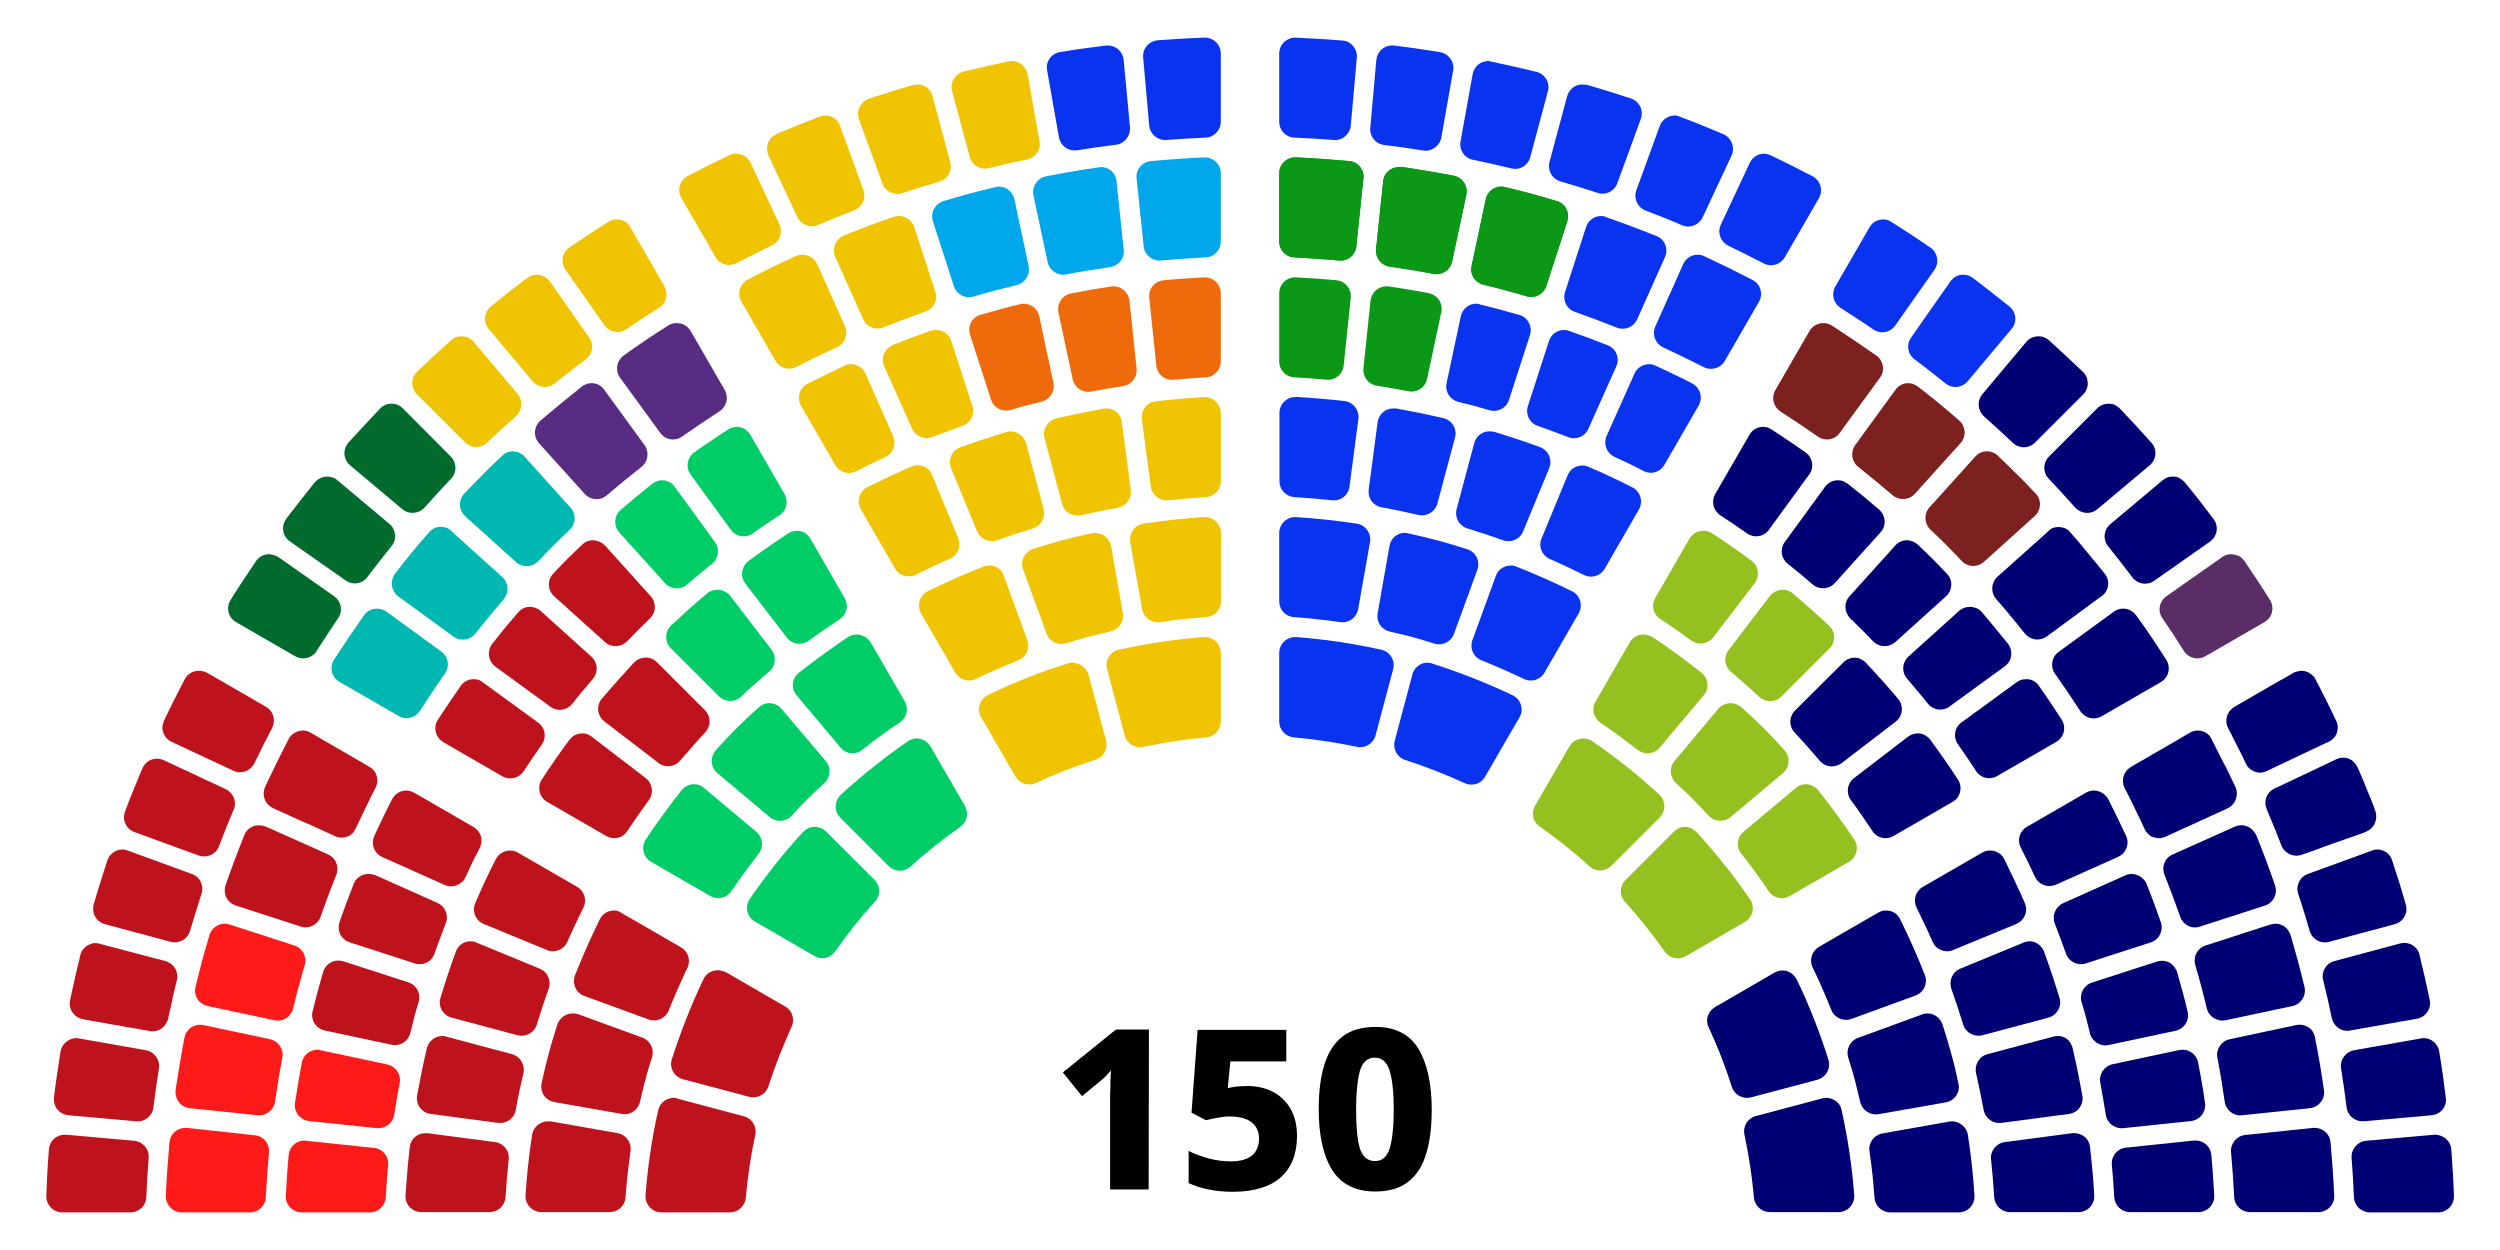 <?xml version="1.0" encoding="utf-8"?>
<!-- Generator: Adobe Illustrator 23.0.1, SVG Export Plug-In . SVG Version: 6.00 Build 0)  -->
<svg version="1.1"
	 id="svg2" xmlns:cc="http://creativecommons.org/ns#" xmlns:dc="http://purl.org/dc/elements/1.1/" xmlns:rdf="http://www.w3.org/1999/02/22-rdf-syntax-ns#" xmlns:svg="http://www.w3.org/2000/svg"
	 xmlns="http://www.w3.org/2000/svg" xmlns:xlink="http://www.w3.org/1999/xlink" x="0px" y="0px" viewBox="0 0 950 475"
	 style="enable-background:new 0 0 950 475;" xml:space="preserve">
<style type="text/css">
	.st0{fill:#0a33f0;}
	.st1{fill:#F0C400;}
	.st2{fill:#00A7EB;}
	.st3{fill:#0b9817;}
	.st4{fill:#ef6a0b;}
	.st5{fill:#7c2020;}
	.st6{fill:#582c83;}
	.st7{fill:#000075;}
	.st8{fill:#006B2D;}
	.st9{fill:#00CD67;}
	.st10{fill:#00b7b2;}
	.st11{fill:#94C11F;}
	.st12{fill:#be131c;}
	.st13{fill:#592d65;}
	.st14{fill:#932390;}
	.st15{fill:#CDCDCD;}
	.st16{fill:#ff1a1a;}
	.st17{fill:#512479;}
	.st18{fill:#242B57;}
</style>
<g id="g1990">
	<g id="text2381" transform="matrix(1.101,0,0,1.101,2930.692,76.339)">
		<g id="g1289" transform="translate(2.3096567e-4)">
			<path id="path2449" d="M-2265.4,341.2h-13.3v-29.8c0-0.7,0-1.7,0-3c0.1-1.3,0.1-2.8,0.1-4.3c0.1-1.5,0.1-2.8,0.2-4
				c-0.4,0.5-1,1.1-1.7,1.9c-0.7,0.7-1.4,1.3-2,1.8l-6.3,5.2l-6.6-8.2l18.3-14.8h11.4L-2265.4,341.2z"/>
			<path id="path2451" d="M-2231.2,305.5c3.2,0,6.2,0.7,8.7,2s4.6,3.3,6.1,5.9s2.2,5.7,2.2,9.4c0,6.1-1.9,10.9-5.6,14.2
				s-9.3,5-16.6,5c-3,0-5.9-0.3-8.4-0.8s-4.8-1.3-6.8-2.2v-11.1c1.9,1,4.2,1.8,6.9,2.6c2.7,0.7,5.3,1,7.6,1c3.1,0,5.5-0.6,7.2-1.9
				s2.6-3.4,2.6-6c0-2.4-0.9-4.3-2.6-5.6c-1.6-1.3-4.2-2-7.7-2c-1.4,0-2.8,0.2-4.3,0.5c-1.4,0.3-2.7,0.5-3.7,0.8l-5-2.6l2.1-28.6
				h30.6V297h-19.3l-0.9,9.2c0.9-0.2,1.8-0.3,2.7-0.5C-2234.4,305.6-2233,305.5-2231.2,305.5L-2231.2,305.5z"/>
			<path id="path2453" d="M-2167.7,313.6c0,5.9-0.6,11-1.9,15.2c-1.2,4.2-3.3,7.5-6.2,9.7c-2.8,2.3-6.7,3.4-11.4,3.4
				c-6.8,0-11.8-2.5-14.9-7.5c-3.1-5-4.6-12-4.6-20.9c0-5.9,0.6-11,1.9-15.2c1.3-4.3,3.4-7.6,6.2-9.8c2.9-2.3,6.7-3.4,11.5-3.4
				c6.8,0,11.7,2.5,14.8,7.5C-2169.3,297.6-2167.7,304.6-2167.7,313.6z M-2193.8,313.6c0,5.9,0.4,10.4,1.3,13.4
				c0.9,2.9,2.7,4.4,5.2,4.4s4.2-1.5,5.1-4.4c0.9-3,1.4-7.5,1.4-13.4c0-5.9-0.5-10.3-1.4-13.3s-2.6-4.6-5.1-4.6s-4.3,1.5-5.2,4.6
				C-2193.3,303.3-2193.8,307.7-2193.8,313.6z"/>
		</g>
	</g>
	<g id="g1823">
		<path id="path1686" class="st0" d="M457.6,14.3c-5.9,0.2-11.8,0.6-17.7,1c-0.8,0.1-1.6,0.3-2.3,0.7c-2.2,1.1-3.4,3.4-3.2,5.9
			l2.3,25.8c0.3,3.3,3.2,5.7,6.5,5.5c5-0.4,10-0.7,14.9-0.9c3.2-0.1,5.8-2.8,5.8-6v-26C463.9,16.9,461.1,14.2,457.6,14.3L457.6,14.3
			z"/>
		<path id="path1684" class="st0" d="M492.4,14.3c-3.4-0.1-6.3,2.6-6.3,6v26c0,3.2,2.5,5.9,5.8,6c5,0.2,10,0.5,14.9,0.9
			c3.3,0.3,6.2-2.2,6.5-5.5l2.3-25.8c0.3-3.3-2.2-6.3-5.5-6.5C504.1,14.9,498.2,14.6,492.4,14.3L492.4,14.3z"/>
		<path id="path1682" class="st0" d="M420.9,17.3c-0.2,0-0.4,0-0.6,0c-5.8,0.7-11.6,1.5-17.5,2.5c-0.8,0.1-1.6,0.4-2.2,0.8
			c-2.1,1.3-3.2,3.7-2.7,6.1l4.5,25.5c0.6,3.2,3.6,5.4,6.9,4.9c4.9-0.8,9.9-1.5,14.8-2.1c3.2-0.4,5.5-3.3,5.3-6.5L427,22.8
			C426.7,19.6,424,17.2,420.9,17.3L420.9,17.3z"/>
		<path id="path1680" class="st0" d="M529.1,17.3c-3.2-0.1-5.8,2.3-6.1,5.5l-2.3,25.8c-0.3,3.2,2,6.1,5.3,6.5
			c4.9,0.6,9.9,1.3,14.8,2.1c3.2,0.5,6.3-1.7,6.9-4.9l4.5-25.5c0.6-3.3-1.7-6.4-5-7c-5.8-0.9-11.6-1.8-17.5-2.5
			C529.5,17.3,529.3,17.3,529.1,17.3L529.1,17.3z"/>
		<path id="path1678" class="st1" d="M384.6,23.2c-0.4,0-0.8,0-1.2,0.1c-5.7,1.2-11.5,2.5-17.2,3.9c-0.6,0.1-1.1,0.4-1.7,0.7
			c-2.3,1.4-3.4,4.1-2.7,6.7l6.7,25c0.8,3.2,4.1,5.1,7.2,4.3c4.8-1.2,9.7-2.3,14.6-3.3c3.2-0.7,5.3-3.7,4.7-6.9l-4.5-25.5
			C389.9,25.3,387.4,23.2,384.6,23.2L384.6,23.2z"/>
		<path id="path1676" class="st0" d="M565.5,23.2c-2.9,0-5.4,2.1-5.9,5L555,53.8c-0.6,3.2,1.5,6.3,4.7,6.9c4.9,1,9.7,2.1,14.6,3.3
			c3.2,0.8,6.4-1.1,7.2-4.3l6.7-25c0.9-3.3-1.1-6.6-4.4-7.4c-5.7-1.4-11.5-2.7-17.2-3.9C566.3,23.3,565.9,23.2,565.5,23.2
			L565.5,23.2z"/>
		<path id="path1674" class="st1" d="M348.8,32.1c-0.6,0-1.2,0.1-1.8,0.2c-5.7,1.6-11.3,3.4-16.8,5.2c-0.4,0.1-0.7,0.3-1.1,0.5
			c-2.5,1.5-3.7,4.5-2.7,7.3l8.9,24.4c1.1,3.1,4.5,4.7,7.5,3.7c4.7-1.6,9.5-3,14.2-4.4c3.1-0.9,5-4.2,4.1-7.3l-6.7-25
			C353.8,33.9,351.4,32.2,348.8,32.1z"/>
		<path id="path1672" class="st0" d="M601.2,32.1c-2.7,0-5,1.9-5.7,4.5l-6.7,25c-0.8,3.2,1,6.4,4.1,7.3c4.8,1.4,9.5,2.9,14.2,4.4
			c3.1,1,6.4-0.6,7.5-3.7l8.9-24.4c1.2-3.2-0.5-6.7-3.8-7.8c-5.6-1.8-11.2-3.6-16.8-5.2C602.4,32.2,601.8,32.1,601.2,32.1
			L601.2,32.1z"/>
		<path id="path1670" class="st0" d="M636.1,43.9c-2.4,0.1-4.6,1.7-5.4,4l-8.9,24.4c-1.1,3.1,0.4,6.5,3.5,7.7
			c4.7,1.8,9.3,3.6,13.9,5.6c3,1.3,6.4-0.1,7.8-3l11-23.5c1.4-3.1,0-6.7-3.1-8.1c-5.4-2.3-10.8-4.5-16.4-6.6
			C637.7,44,636.9,43.8,636.1,43.9z"/>
		<path id="path1668" class="st1" d="M313.9,43.9c-0.8,0-1.6,0.1-2.4,0.4c-5.5,2.1-11,4.3-16.4,6.6c-0.2,0.1-0.4,0.2-0.5,0.3
			c-2.8,1.5-3.9,4.9-2.6,7.8l11,23.5c1.4,2.9,4.8,4.3,7.8,3c4.6-1.9,9.2-3.8,13.8-5.6c3.1-1.2,4.6-4.6,3.5-7.7l-8.9-24.4
			C318.5,45.5,316.3,44,313.9,43.9L313.9,43.9z"/>
		<path id="path1666" class="st1" d="M279.4,58.4c-0.8,0-1.6,0.2-2.3,0.6c-5.3,2.5-10.6,5.2-15.8,7.9c-3,1.6-4.1,5.4-2.4,8.3
			l13,22.5c1.6,2.8,5.1,3.8,8,2.3c4.4-2.3,8.9-4.5,13.4-6.7c3-1.4,4.2-5,2.9-8l-11-23.5C284.1,59.6,281.8,58.3,279.4,58.4z"/>
		<path id="path1664" class="st0" d="M670.6,58.4c-2.4-0.1-4.7,1.3-5.7,3.5l-11,23.5c-1.4,3-0.1,6.5,2.9,8c4.5,2.2,9,4.4,13.4,6.7
			c2.9,1.5,6.4,0.5,8-2.3l13-22.5c1.7-3,0.6-6.7-2.4-8.3c-5.2-2.7-10.5-5.4-15.8-7.9C672.2,58.7,671.4,58.5,670.6,58.4z"/>
		<path id="path1662" class="st2" d="M457.6,59.8c-6.8,0.3-13.5,0.8-20.3,1.4c-0.8,0.1-1.6,0.3-2.3,0.7c-2.2,1.2-3.4,3.5-3.1,5.9
			l2.7,25.8c0.3,3.3,3.3,5.7,6.5,5.4c5.7-0.5,11.4-0.9,17.1-1.2c3.2-0.1,5.7-2.8,5.7-6v-26C463.9,62.4,461,59.7,457.6,59.8
			L457.6,59.8z"/>
		<path id="path1660" class="st3" d="M492.4,59.8c-3.4-0.1-6.3,2.6-6.3,6v26c0,3.2,2.5,5.9,5.7,6c5.7,0.3,11.4,0.7,17.1,1.2
			c3.3,0.3,6.2-2.1,6.5-5.4l2.7-25.8c0.4-3.3-2.1-6.3-5.4-6.6C505.9,60.6,499.1,60.1,492.4,59.8L492.4,59.8z"/>
		<path id="path1658" class="st3" d="M531.8,63.5c-3.2-0.1-5.9,2.2-6.2,5.4l-2.7,25.8c-0.3,3.2,1.9,6.1,5.1,6.6
			c5.6,0.8,11.2,1.7,16.8,2.8c3.2,0.6,6.3-1.5,7-4.7l5.4-25.4c0.7-3.3-1.4-6.5-4.7-7.2c-6.7-1.3-13.4-2.4-20-3.4
			C532.2,63.5,532,63.5,531.8,63.5L531.8,63.5z"/>
		<path id="path1656" class="st2" d="M418.2,63.5c-0.2,0-0.4,0-0.6,0.1c-6.7,0.9-13.4,2.1-20.1,3.4c-0.6,0.1-1.2,0.3-1.7,0.6
			c-2.4,1.3-3.6,3.9-3.1,6.6l5.4,25.4c0.7,3.2,3.8,5.3,7,4.7c5.6-1.1,11.2-2,16.8-2.8c3.2-0.5,5.5-3.4,5.1-6.6l-2.7-25.8
			C424.1,65.7,421.3,63.3,418.2,63.5z"/>
		<path id="path1654" class="st2" d="M379.4,70.9c-0.4,0-0.8,0.1-1.2,0.2c-3.2,0.8-6.5,1.6-9.9,2.5c-3.3,0.9-6.6,1.9-9.8,2.8
			c-0.4,0.1-0.8,0.3-1.1,0.5c-2.6,1.4-3.8,4.4-2.9,7.2l8,24.7c1,3.1,4.3,4.8,7.4,3.9c2.8-0.8,5.5-1.6,8.2-2.3
			c2.7-0.7,5.4-1.4,8.3-2.1c3.2-0.8,5.1-3.9,4.5-7.1l-5.4-25.4C384.8,72.8,382.2,70.8,379.4,70.9z"/>
		<path id="path1652" class="st3" d="M570.7,70.9c-2.9-0.1-5.5,1.9-6.1,4.8l-5.4,25.4c-0.7,3.2,1.3,6.3,4.5,7.1
			c2.8,0.7,5.6,1.3,8.3,2.1c2.7,0.7,5.4,1.5,8.2,2.3c3.1,0.9,6.4-0.8,7.4-3.9l8-24.7c1-3.2-0.8-6.7-4-7.6s-6.4-1.9-9.8-2.8
			c-3.3-0.9-6.6-1.7-9.9-2.5C571.5,71,571.1,70.9,570.7,70.9L570.7,70.9z"/>
		<path id="path1650" class="st1" d="M341.4,82.1c-0.6,0-1.2,0.1-1.8,0.3c-6.4,2.2-12.8,4.6-19,7.1c-0.2,0.1-0.4,0.2-0.5,0.3
			c-2.8,1.5-4,4.9-2.7,7.8l10.6,23.7c1.3,3,4.7,4.3,7.7,3.1c5.3-2.1,10.6-4.1,16-6c3.1-1.1,4.8-4.4,3.7-7.5l-8-24.7
			C346.5,83.6,344,82,341.4,82.1L341.4,82.1z"/>
		<path id="path1648" class="st0" d="M608.6,82.1c-2.7-0.1-5.1,1.6-5.9,4.2l-8,24.7c-1,3.1,0.7,6.5,3.7,7.5c5.4,1.9,10.7,3.9,16,6
			c3,1.2,6.4-0.2,7.7-3.1l10.6-23.7c1.4-3.1-0.1-6.8-3.2-8c-6.3-2.5-12.6-4.9-19-7.1C609.8,82.2,609.2,82.1,608.6,82.1L608.6,82.1z"
			/>
		<path id="path1646" class="st0" d="M715.3,83.4c-2,0.1-3.9,1.2-4.9,3l-13,22.5c-1.6,2.8-0.7,6.4,2,8.1c4.2,2.7,8.4,5.4,12.5,8.2
			c2.7,1.9,6.4,1.2,8.3-1.5l14.9-21.2c1.9-2.7,1.2-6.5-1.5-8.4c-4.9-3.3-9.8-6.6-14.8-9.7C717.7,83.6,716.5,83.3,715.3,83.4z"/>
		<path id="path1644" class="st1" d="M234.7,83.4c-1.2-0.1-2.4,0.2-3.5,0.9c-5,3.1-9.9,6.4-14.8,9.7c-0.7,0.5-1.2,1-1.7,1.7
			c-1.3,2.1-1.3,4.7,0.1,6.7l14.9,21.2c1.9,2.7,5.6,3.4,8.3,1.5c4.1-2.8,8.3-5.6,12.5-8.2c2.7-1.7,3.6-5.3,2-8.1l-13-22.5
			C238.6,84.5,236.7,83.5,234.7,83.4L234.7,83.4z"/>
		<path id="path1642" class="st1" d="M304.7,96.8c-0.8,0-1.6,0.2-2.3,0.5c-6.2,2.8-12.3,5.8-18.3,9c-3,1.6-4.1,5.4-2.4,8.3l13,22.5
			c1.6,2.8,5.1,3.8,8,2.3c5-2.6,10.2-5.1,15.4-7.5c3-1.4,4.3-4.9,3-7.9l-10.6-23.7C309.4,98.1,307.1,96.7,304.7,96.8z"/>
		<path id="path1640" class="st0" d="M645.3,96.8c-2.4-0.1-4.7,1.3-5.7,3.6L629,124.1c-1.3,3,0,6.5,3,7.9c5.2,2.4,10.3,4.9,15.4,7.5
			c2.9,1.5,6.4,0.4,8-2.3l13-22.5c1.7-3,0.6-6.8-2.4-8.3c-6-3.1-12.1-6.1-18.3-9C646.9,97,646.1,96.8,645.3,96.8z"/>
		<path id="path1638" class="st0" d="M745.9,104.4c-1.9,0-3.6,0.9-4.8,2.6l-14.9,21.3c-1.9,2.7-1.3,6.3,1.3,8.2
			c4,3,7.9,6.1,11.8,9.2c2.5,2.1,6.3,1.7,8.4-0.8l16.7-19.9c2.2-2.6,1.8-6.4-0.8-8.5c-4.6-3.7-9.2-7.3-13.9-10.9
			c-0.2-0.1-0.3-0.2-0.5-0.3C748.1,104.6,747,104.4,745.9,104.4L745.9,104.4z"/>
		<path id="path1636" class="st1" d="M203.8,104.4c-1.2,0-2.4,0.4-3.4,1.2c-4.7,3.5-9.3,7.1-13.9,10.9c-0.6,0.5-1.1,1.1-1.5,1.8
			c-1.1,2.2-0.9,4.8,0.7,6.7l16.7,19.9c2.1,2.5,5.8,2.9,8.4,0.8c3.9-3.1,7.8-6.2,11.8-9.2c2.6-2,3.2-5.6,1.3-8.2L209,107
			C207.7,105.2,205.7,104.3,203.8,104.4L203.8,104.4z"/>
		<path id="path1634" class="st4" d="M457.6,105.4c-5.2,0.3-10.3,0.6-15.5,1.1c-0.8,0.1-1.6,0.3-2.3,0.7c-2.2,1.2-3.4,3.5-3.1,5.9
			l2.7,25.8c0.3,3.3,3.2,5.7,6.5,5.4c4.1-0.4,8.2-0.7,12.3-0.9c3.2-0.2,5.7-2.8,5.7-6v-26C463.9,108,461,105.2,457.6,105.4
			L457.6,105.4z"/>
		<path id="path1632" class="st3" d="M492.4,105.4c-3.4-0.2-6.3,2.6-6.3,6v26c0,3.2,2.5,5.8,5.7,6c4.1,0.2,8.2,0.5,12.3,0.9
			c3.3,0.3,6.2-2.1,6.5-5.4l2.7-25.8c0.3-3.3-2.1-6.3-5.4-6.6C502.8,106,497.6,105.7,492.4,105.4L492.4,105.4z"/>
		<path id="path1630" class="st4" d="M422.9,108.8c-0.2,0-0.4,0-0.6,0.1c-5.1,0.7-10.2,1.6-15.3,2.6c-0.6,0.1-1.2,0.3-1.7,0.6
			c-2.4,1.3-3.6,3.9-3.1,6.6l5.4,25.4c0.7,3.2,3.8,5.3,7,4.7c4.1-0.8,8.1-1.4,12.2-2.1c3.2-0.5,5.4-3.4,5.1-6.6l-2.7-25.8
			C428.8,111,426.1,108.7,422.9,108.8L422.9,108.8z"/>
		<path id="path1628" class="st3" d="M527.1,108.8c-3.2-0.1-5.9,2.2-6.3,5.4l-2.7,25.8c-0.3,3.2,1.9,6.1,5.1,6.6
			c4,0.6,8.1,1.3,12.1,2.1c3.2,0.6,6.3-1.5,7-4.7l5.4-25.4c0.7-3.3-1.4-6.5-4.8-7.2c-5.1-1-10.2-1.8-15.3-2.6
			C527.5,108.8,527.3,108.8,527.1,108.8L527.1,108.8z"/>
		<path id="path1626" class="st4" d="M388.8,115.4c-0.4,0-0.8,0.1-1.2,0.2c-2.4,0.6-5,1.2-7.5,1.9c-2.6,0.7-5,1.4-7.5,2.1
			c-0.4,0.1-0.8,0.3-1.1,0.4c-2.6,1.4-3.8,4.4-2.9,7.2l8,24.7c1,3.1,4.3,4.8,7.4,3.9c2-0.6,4-1.2,5.9-1.7s3.9-1,6-1.5
			c3.1-0.8,5.1-3.9,4.4-7.1l-5.4-25.4C394.3,117.3,391.7,115.3,388.8,115.4L388.8,115.4z"/>
		<path id="path1624" class="st0" d="M561.2,115.4c-2.9-0.1-5.5,1.9-6.1,4.8l-5.4,25.4c-0.7,3.2,1.3,6.3,4.4,7.1c2.1,0.5,4,1,6,1.5
			c1.9,0.5,3.9,1.1,5.9,1.7c3.1,0.9,6.4-0.8,7.4-3.9l8-24.7c1-3.2-0.8-6.7-4-7.6c-2.4-0.7-4.9-1.4-7.5-2.1s-5.1-1.3-7.5-1.9
			C562,115.5,561.6,115.4,561.2,115.4z"/>
		<path id="path1622" class="st5" d="M692.6,122.8c-2,0.1-3.9,1.1-5,3l-13,22.5c-1.6,2.8-0.7,6.3,2,8.1c4.8,3.1,9.5,6.2,14.2,9.5
			c2.7,1.9,6.4,1.3,8.3-1.4l15.3-21c2-2.7,1.3-6.5-1.4-8.4c-5.6-3.9-11.2-7.7-16.9-11.4C695,123,693.7,122.7,692.6,122.8
			L692.6,122.8z"/>
		<path id="path1620" class="st6" d="M257.4,122.8c-1.2-0.1-2.4,0.2-3.5,0.9c-5.7,3.6-11.4,7.4-16.9,11.4c-0.7,0.5-1.2,1.1-1.6,1.7
			l0,0c-1.3,2.1-1.2,4.7,0.2,6.7l15.3,21c1.9,2.7,5.6,3.3,8.3,1.4c4.7-3.3,9.4-6.5,14.2-9.6c2.7-1.7,3.6-5.3,2-8.1l-13-22.5
			C261.3,123.9,259.4,122.8,257.4,122.8L257.4,122.8z"/>
		<path id="path1618" class="st1" d="M355.5,125.4c-0.6,0-1.2,0.1-1.8,0.3c-4.9,1.7-9.8,3.5-14.5,5.4c-0.2,0.1-0.4,0.2-0.5,0.3
			c-2.8,1.5-4,4.9-2.7,7.8l10.6,23.7c1.3,2.9,4.7,4.3,7.7,3.2c3.8-1.5,7.7-2.9,11.5-4.3c3.1-1.1,4.7-4.4,3.7-7.5l-8-24.7
			C360.6,126.9,358.1,125.3,355.5,125.4L355.5,125.4z"/>
		<path id="path1616" class="st0" d="M594.5,125.4c-2.7-0.1-5.1,1.6-5.9,4.2l-8,24.7c-1,3.1,0.6,6.5,3.7,7.5
			c3.9,1.4,7.7,2.8,11.6,4.3c3,1.2,6.4-0.2,7.7-3.2l10.6-23.7c1.4-3.1-0.1-6.8-3.3-8c-4.8-1.9-9.6-3.7-14.5-5.4
			C595.7,125.5,595.1,125.4,594.5,125.4L594.5,125.4z"/>
		<path id="path1614" class="st7" d="M774.6,127.8c-1.7,0-3.4,0.7-4.6,2.1l-16.7,19.9c-2.1,2.5-1.8,6.2,0.6,8.4
			c3.7,3.3,7.4,6.7,11,10.1c2.4,2.3,6.1,2.2,8.4-0.1l18.3-18.3c2.4-2.4,2.3-6.3-0.1-8.6c-4.3-4.1-8.6-8.1-12.9-12
			c-0.3-0.3-0.6-0.5-1-0.7l0,0C776.7,128,775.6,127.8,774.6,127.8L774.6,127.8z"/>
		<path id="path1612" class="st1" d="M175.2,127.8c-1.4,0-2.7,0.5-3.8,1.5c-4.4,3.9-8.7,7.9-12.9,11.9c-0.4,0.4-0.8,0.9-1.1,1.4
			c-1.3,2.3-0.9,5.3,1,7.2l18.3,18.3c2.3,2.3,6,2.4,8.4,0.1c3.6-3.4,7.3-6.8,11-10.1c2.4-2.2,2.7-5.9,0.6-8.4L180,129.9
			C178.8,128.4,177,127.7,175.2,127.8L175.2,127.8z"/>
		<path id="path1610" class="st1" d="M323.2,138.4c-0.8,0-1.6,0.2-2.3,0.6c-4.7,2.2-9.4,4.5-14,6.8c-3.1,1.6-4.2,5.4-2.5,8.4
			l13,22.5c1.6,2.8,5.1,3.8,7.9,2.4c3.7-1.9,7.4-3.7,11.1-5.4c3-1.4,4.3-4.9,3-7.9L328.9,142C327.9,139.7,325.6,138.3,323.2,138.4
			L323.2,138.4z"/>
		<path id="path1608" class="st0" d="M626.8,138.4c-2.4-0.1-4.7,1.3-5.7,3.6l-10.6,23.7c-1.3,3,0,6.5,3,7.9
			c3.8,1.7,7.5,3.5,11.1,5.4c2.9,1.5,6.3,0.4,7.9-2.4l13-22.5c1.7-3,0.6-6.8-2.5-8.4c-4.6-2.4-9.3-4.6-14-6.8
			C628.4,138.6,627.6,138.4,626.8,138.4L626.8,138.4z"/>
		<path id="path1606" class="st5" d="M725.1,145.6c-1.9,0-3.7,0.9-4.8,2.5l-15.3,21c-1.9,2.6-1.4,6.3,1.1,8.3
			c4.4,3.5,8.8,7.1,13.1,10.8c2.5,2.1,6.2,1.9,8.4-0.5l17.4-19.3c2.3-2.5,2-6.4-0.5-8.6c-5.1-4.5-10.4-8.8-15.7-12.9
			c-0.2-0.1-0.3-0.2-0.5-0.3C727.4,145.9,726.2,145.6,725.1,145.6L725.1,145.6z"/>
		<path id="path1604" class="st6" d="M225.1,145.6c-1.4-0.1-2.8,0.4-4,1.3c-5.3,4.2-10.5,8.5-15.7,12.9c-0.5,0.4-0.8,0.9-1.2,1.4
			c-1.4,2.3-1.2,5.2,0.6,7.2l17.4,19.3c2.2,2.4,5.9,2.7,8.4,0.5c4.3-3.7,8.7-7.3,13.2-10.8c2.5-2,3-5.6,1.1-8.3l-15.3-21
			C228.6,146.6,226.9,145.7,225.1,145.6z"/>
		<path id="path1602" class="st0" d="M491.9,150.9c-3.2,0.1-5.7,2.8-5.7,6v26c0,3.2,2.5,5.8,5.7,6c4.8,0.3,9.5,0.7,14.3,1.2
			c3.3,0.4,6.2-1.9,6.6-5.2l3.4-25.7c0.4-3.3-1.9-6.4-5.3-6.8c-6.1-0.7-12.2-1.2-18.4-1.6C492.3,150.9,492.1,150.9,491.9,150.9
			L491.9,150.9z"/>
		<path id="path1600" class="st1" d="M458.2,150.9c-0.2,0-0.4,0-0.6,0c-6.1,0.3-12.2,0.9-18.4,1.6c-0.8,0.1-1.6,0.3-2.3,0.7
			c-2.1,1.2-3.3,3.6-3,6l3.4,25.7c0.4,3.2,3.4,5.6,6.6,5.2c4.8-0.5,9.6-0.9,14.3-1.2c3.2-0.2,5.7-2.8,5.7-6v-26
			C463.9,153.7,461.3,151.1,458.2,150.9L458.2,150.9z"/>
		<path id="path1598" class="st8" d="M148.7,153.4c-1.6,0-3.1,0.6-4.3,1.9c-4.1,4.3-8.1,8.6-12,12.9c-0.3,0.3-0.5,0.6-0.7,1
			c-1.5,2.5-0.9,5.7,1.3,7.6l19.9,16.7c2.5,2.1,6.2,1.8,8.4-0.6c3.3-3.7,6.7-7.4,10.1-11c2.3-2.4,2.2-6.1-0.1-8.4L153,155.1
			C151.8,153.9,150.3,153.4,148.7,153.4L148.7,153.4z"/>
		<path id="path1596" class="st7" d="M801.3,153.4c-1.6,0-3.2,0.6-4.4,1.8l-18.3,18.3c-2.3,2.3-2.4,6-0.1,8.4
			c3.4,3.6,6.8,7.3,10.1,11c2.2,2.4,5.9,2.7,8.4,0.6l19.9-16.7c2.6-2.2,2.9-6.1,0.6-8.6c-3.9-4.4-7.9-8.7-11.9-12.9
			c-0.4-0.4-0.9-0.8-1.4-1.1C803.3,153.6,802.3,153.4,801.3,153.4L801.3,153.4z"/>
		<path id="path1594" class="st1" d="M420.7,155.2c-0.4,0-0.8,0-1.3,0.1c-6,1.1-12,2.3-18,3.7c-0.6,0.1-1.1,0.4-1.7,0.7
			c-2.3,1.4-3.5,4.1-2.8,6.7l6.7,25.1c0.8,3.1,4,5,7.2,4.3c4.7-1.1,9.3-2,14-2.9c3.2-0.6,5.3-3.5,4.9-6.7l-3.4-25.7
			C426.1,157.5,423.6,155.3,420.7,155.2L420.7,155.2z"/>
		<path id="path1592" class="st0" d="M529.3,155.2c-3,0.1-5.4,2.3-5.8,5.2l-3.4,25.7c-0.4,3.2,1.7,6.1,4.9,6.7
			c4.7,0.8,9.3,1.8,14,2.9c3.2,0.7,6.3-1.2,7.2-4.3l6.7-25.1c0.9-3.3-1.1-6.6-4.4-7.4c-6-1.4-12-2.6-18-3.7
			C530.1,155.3,529.7,155.2,529.3,155.2L529.3,155.2z"/>
		<path id="path1590" class="st9" d="M280.2,162.2c-1.2,0-2.4,0.3-3.5,1c-4.3,2.8-8.7,5.7-12.9,8.7c-0.7,0.5-1.2,1.1-1.6,1.7
			c-1.3,2.1-1.2,4.7,0.2,6.7l15.3,21c1.9,2.7,5.6,3.3,8.3,1.4c3.4-2.4,6.8-4.7,10.2-6.9c2.7-1.7,3.5-5.3,1.9-8.1l-13-22.5
			C284.1,163.4,282.2,162.3,280.2,162.2L280.2,162.2z"/>
		<path id="path1588" class="st7" d="M669.8,162.2c-2,0.1-3.9,1.1-5,3l-13,22.5c-1.6,2.8-0.8,6.3,1.9,8.1c3.4,2.2,6.9,4.6,10.2,6.9
			c2.7,1.9,6.4,1.3,8.3-1.4l15.3-21c2-2.7,1.3-6.5-1.4-8.4c-4.3-3-8.6-5.9-12.9-8.7C672.2,162.5,671,162.2,669.8,162.2L669.8,162.2z
			"/>
		<path id="path1586" class="st1" d="M384.1,163.9c-0.6,0-1.2,0.1-1.8,0.3c-5.9,1.8-11.7,3.7-17.4,5.8c-0.4,0.1-0.7,0.3-1.1,0.5
			c-2.5,1.5-3.5,4.7-2.4,7.4l9.9,24c1.2,3,4.6,4.4,7.6,3.4c4.5-1.6,9-3.1,13.6-4.5c3.1-0.9,4.9-4.2,4.1-7.3l-6.7-25.1
			C389.1,165.7,386.7,164,384.1,163.9L384.1,163.9z"/>
		<path id="path1584" class="st0" d="M566,163.9c-2.7,0-5.1,1.8-5.8,4.5l-6.7,25.1c-0.8,3.1,1,6.4,4.1,7.3c4.6,1.4,9.1,2.9,13.6,4.5
			c3,1.1,6.4-0.4,7.6-3.4l9.9-24c1.3-3.2-0.3-6.8-3.5-8c-5.7-2.1-11.5-4-17.4-5.8C567.2,164,566.6,163.9,566,163.9L566,163.9z"/>
		<path id="path1582" class="st10" d="M195.2,171.5c-1.6-0.1-3.2,0.5-4.4,1.7c-2.4,2.3-4.9,4.6-7.3,7.1c-2.4,2.4-4.8,4.9-7.1,7.3
			c-0.3,0.3-0.5,0.6-0.7,0.9c-1.6,2.5-1.1,5.7,1.1,7.7l19.3,17.4c2.4,2.2,6.1,2,8.4-0.3c2-2.1,3.9-4.1,5.9-6.1s4-3.9,6.1-5.9
			c2.4-2.2,2.5-6,0.3-8.4l-17.4-19.3C198.3,172.3,196.7,171.6,195.2,171.5L195.2,171.5z"/>
		<path id="path1580" class="st5" d="M755.3,171.5c-1.7-0.1-3.4,0.6-4.7,2l-17.4,19.3c-2.2,2.4-2,6.1,0.3,8.4c2.1,2,4.1,3.9,6.1,5.9
			s3.9,4,5.9,6.1c2.2,2.4,6,2.5,8.4,0.3l19.3-17.4c2.5-2.3,2.7-6.2,0.3-8.6c-2.3-2.4-4.6-4.9-7.1-7.3c-2.4-2.4-4.9-4.8-7.3-7.1
			c-0.3-0.3-0.6-0.5-0.9-0.7C757.4,171.9,756.3,171.6,755.3,171.5z"/>
		<path id="path1578" class="st1" d="M348.7,176.8c-0.8,0-1.6,0.2-2.4,0.5c-5.7,2.5-11.2,5.1-16.7,7.8c-0.2,0.1-0.4,0.2-0.5,0.3l0,0
			c-2.7,1.7-3.6,5.3-2,8.1l13,22.5c1.6,2.8,5.1,3.8,7.9,2.4c4.3-2.1,8.6-4.2,13-6.1c3-1.3,4.4-4.8,3.1-7.8l-9.9-24
			C353.4,178.2,351.1,176.8,348.7,176.8L348.7,176.8z"/>
		<path id="path1576" class="st0" d="M601.3,176.9c-2.5,0-4.7,1.4-5.6,3.7l-9.9,24c-1.3,3,0.1,6.5,3.1,7.8c4.4,1.9,8.7,4,13,6.1
			c2.8,1.4,6.3,0.4,7.9-2.4l13-22.5c1.7-3,0.6-6.8-2.5-8.4c-5.5-2.8-11-5.4-16.7-7.8C602.9,177,602.1,176.9,601.3,176.9L601.3,176.9
			z"/>
		<path id="path1574" class="st8" d="M124.3,181.1c-1.7,0-3.5,0.8-4.7,2.2c-3.7,4.6-7.3,9.2-10.9,13.9c-0.1,0.2-0.2,0.3-0.3,0.5l0,0
			c-1.6,2.7-0.9,6.2,1.7,8l21.3,14.9c2.7,1.9,6.3,1.3,8.2-1.3c3-4,6.1-7.9,9.2-11.8c2.1-2.5,1.7-6.3-0.8-8.4l-19.9-16.7
			C127.1,181.5,125.7,181.1,124.3,181.1L124.3,181.1z"/>
		<path id="path1572" class="st7" d="M825.9,181.1c-1.5-0.1-2.9,0.4-4.1,1.4l-19.9,16.7c-2.5,2.1-2.9,5.8-0.8,8.4
			c3.1,3.9,6.2,7.8,9.2,11.8c2,2.6,5.6,3.2,8.3,1.3l21.2-14.9c2.8-2,3.4-5.8,1.4-8.5c-3.5-4.7-7.1-9.3-10.9-13.9
			c-0.5-0.6-1.1-1.1-1.8-1.5C827.7,181.3,826.8,181.1,825.9,181.1z"/>
		<path id="path1570" class="st9" d="M251.9,182.5c-1.4-0.1-2.8,0.4-4,1.3c-4,3.2-8,6.5-12,9.9c-0.5,0.4-0.9,0.9-1.2,1.4
			c-1.4,2.3-1.2,5.2,0.6,7.2l17.4,19.3c2.2,2.4,5.9,2.7,8.4,0.5c3.1-2.7,6.3-5.3,9.5-7.9c2.5-2,3-5.6,1.1-8.2l-15.3-21
			C255.4,183.4,253.6,182.6,251.9,182.5L251.9,182.5z"/>
		<path id="path1568" class="st7" d="M698.4,182.5c-1.9,0-3.7,0.9-4.9,2.5l-15.3,21c-1.9,2.6-1.4,6.2,1.1,8.2
			c3.2,2.5,6.4,5.2,9.5,7.9c2.5,2.1,6.2,1.9,8.4-0.5l17.4-19.3c2.3-2.5,2-6.4-0.5-8.6c-3.9-3.4-7.9-6.7-12-9.9
			c-0.2-0.1-0.3-0.2-0.5-0.3C700.6,182.8,699.5,182.5,698.4,182.5z"/>
		<path id="path1566" class="st1" d="M458.1,196.5c-0.2,0-0.4,0-0.6,0c-7.7,0.5-15.3,1.3-23,2.5c-0.8,0.1-1.6,0.4-2.2,0.8
			c-2.1,1.3-3.2,3.7-2.8,6.2l4.5,25.5c0.6,3.2,3.6,5.4,6.8,4.9c5.9-0.9,11.7-1.5,17.6-1.9c3.1-0.2,5.6-2.8,5.6-6v-26
			C463.9,199.3,461.3,196.6,458.1,196.5L458.1,196.5z"/>
		<path id="path1564" class="st0" d="M491.9,196.5c-3.2,0.1-5.8,2.8-5.8,6v26c0,3.2,2.4,5.8,5.6,6c5.8,0.4,11.7,1.1,17.6,1.9
			c3.2,0.5,6.2-1.7,6.8-4.9l4.5-25.5c0.6-3.3-1.7-6.5-5-7c-7.7-1.2-15.4-2-23-2.5C492.3,196.5,492.1,196.5,491.9,196.5L491.9,196.5z
			"/>
		<path id="path1562" class="st10" d="M167.8,200.2c-1.8-0.1-3.5,0.6-4.8,2.1c-4.5,5.1-8.8,10.4-12.9,15.7c-0.1,0.2-0.2,0.3-0.3,0.5
			c-1.7,2.7-1,6.2,1.5,8.1l21,15.3c2.6,1.9,6.3,1.4,8.3-1.1c3.5-4.4,7.1-8.8,10.8-13.1c2.1-2.5,1.9-6.2-0.5-8.4l-19.3-17.4
			C170.5,200.7,169.2,200.2,167.8,200.2z"/>
		<path id="path1558" class="st11" d="M647.2,201.7c-2.1,0-4.1,1.1-5.2,3l-13,22.5c-1.6,2.8-0.8,6.3,1.9,8c4,2.6,7.9,5.4,11.8,8.2
			c2.6,1.9,6.3,1.4,8.3-1.2l15.8-20.6c2-2.7,1.5-6.5-1.2-8.5c-5-3.7-10-7.2-15.1-10.5c-0.2-0.1-0.3-0.2-0.5-0.3
			C649.1,201.9,648.2,201.6,647.2,201.7L647.2,201.7z"/>
		<path id="path1556" class="st9" d="M303,201.7c-1.2,0-2.4,0.3-3.5,1c-5.1,3.3-10.2,6.9-15.1,10.5c-0.6,0.5-1.2,1.1-1.6,1.8
			c-1.2,2.1-1.1,4.8,0.4,6.7l15.8,20.6c2,2.6,5.7,3.1,8.3,1.2c3.9-2.9,7.8-5.6,11.8-8.2c2.7-1.8,3.5-5.3,1.9-8l-13-22.5
			C306.9,202.8,305,201.7,303,201.7L303,201.7z"/>
		<path id="path1554" class="st1" d="M416.1,202.5c-0.4,0-0.8,0.1-1.2,0.1c-3.7,0.8-7.4,1.7-11.2,2.7s-7.5,2.2-11.1,3.3
			c-0.4,0.1-0.8,0.3-1.1,0.5c-2.6,1.4-3.8,4.5-2.7,7.3l8.9,24.4c1.1,3,4.4,4.6,7.4,3.7c2.9-0.9,5.7-1.8,8.4-2.5
			c2.8-0.7,5.6-1.4,8.6-2.1c3.1-0.7,5.1-3.8,4.6-6.9l-4.5-25.6C421.5,204.5,419,202.5,416.1,202.5L416.1,202.5z"/>
		<path id="path1552" class="st0" d="M534,202.5c-3-0.1-5.5,2-6,5l-4.5,25.6c-0.6,3.2,1.5,6.2,4.6,6.9c2.9,0.7,5.8,1.3,8.6,2.1
			c2.8,0.7,5.6,1.6,8.4,2.5c3.1,0.9,6.3-0.7,7.4-3.7l8.9-24.4c1.2-3.2-0.6-6.8-3.9-7.8c-3.6-1.1-7.2-2.3-11.1-3.3
			c-3.8-1-7.6-1.9-11.2-2.7C534.8,202.6,534.4,202.5,534,202.5L534,202.5z"/>
		<path id="path1550" class="st12" d="M225.6,205.3c-1.6-0.1-3.2,0.5-4.4,1.7c-1.8,1.7-3.7,3.5-5.6,5.4c-1.9,1.9-3.7,3.8-5.4,5.6
			c-0.3,0.3-0.5,0.6-0.7,0.9l0,0c-1.6,2.5-1.1,5.7,1.1,7.7l19.3,17.4c2.4,2.2,6.1,2,8.4-0.3c1.5-1.5,2.9-3,4.3-4.4
			c1.4-1.4,2.9-2.8,4.4-4.3c2.3-2.2,2.5-5.9,0.3-8.4l-17.4-19.3C228.7,206.1,227.2,205.4,225.6,205.3L225.6,205.3z"/>
		<path id="path1548" class="st7" d="M724.9,205.3c-1.7-0.1-3.5,0.6-4.7,2l-17.4,19.3c-2.2,2.4-2,6.1,0.3,8.4c1.5,1.5,3,2.9,4.4,4.3
			c1.4,1.4,2.8,2.9,4.3,4.4c2.2,2.3,5.9,2.5,8.4,0.3l19.3-17.4c2.5-2.3,2.7-6.2,0.3-8.6c-1.7-1.8-3.5-3.7-5.4-5.6
			c-1.9-1.9-3.8-3.7-5.6-5.4c-0.3-0.3-0.6-0.5-0.9-0.7l0,0C726.9,205.7,725.9,205.4,724.9,205.3L724.9,205.3z"/>
		<path id="path1546" class="st8" d="M102.3,210.6c-1.9,0-3.9,0.9-5,2.6c-3.3,4.9-6.6,9.8-9.7,14.8c-1.8,2.9-0.9,6.7,2.1,8.4
			l22.5,13c2.8,1.6,6.4,0.7,8.1-2c2.7-4.2,5.4-8.4,8.2-12.5c1.9-2.7,1.2-6.4-1.5-8.3l-21.2-14.9C104.6,211,103.5,210.7,102.3,210.6
			L102.3,210.6z"/>
		<path id="path1544" class="st13" d="M847.7,210.6c-1.2,0-2.3,0.4-3.3,1.1l-21.2,14.9c-2.7,1.9-3.4,5.6-1.5,8.3
			c2.8,4.1,5.6,8.3,8.2,12.5c1.7,2.7,5.3,3.6,8.1,2l22.5-13c3-1.7,3.9-5.5,2.1-8.4c-3.1-5-6.4-9.9-9.7-14.8c-0.5-0.7-1-1.2-1.7-1.7
			C850,210.9,848.8,210.6,847.7,210.6L847.7,210.6z"/>
		<path id="path1542" class="st1" d="M376.1,214.9c-0.8,0-1.6,0.1-2.4,0.4c-7.2,2.8-14.3,6-21.2,9.4c-0.2,0.1-0.4,0.2-0.5,0.3
			c-2.7,1.7-3.6,5.3-2,8.1l13,22.5c1.6,2.7,5,3.8,7.8,2.4c5.3-2.6,10.7-4.9,16.2-7.1c3-1.2,4.5-4.6,3.4-7.6l-8.9-24.4
			C380.7,216.4,378.5,214.9,376.1,214.9L376.1,214.9z"/>
		<path id="path1540" class="st0" d="M573.9,214.9c-2.5,0.1-4.7,1.6-5.5,4l-8.9,24.4c-1.1,3.1,0.4,6.4,3.4,7.6
			c5.5,2.2,10.9,4.6,16.2,7.1c2.8,1.4,6.3,0.3,7.8-2.4l13-22.5c1.7-3,0.6-6.9-2.5-8.4c-6.9-3.4-13.9-6.5-21.2-9.4
			C575.5,215,574.7,214.8,573.9,214.9L573.9,214.9z"/>
		<path id="path1538" class="st9" d="M272.6,224.1c-1.4,0-2.8,0.4-3.9,1.4c-4.7,3.9-9.2,8-13.7,12.2c-0.4,0.4-0.8,0.9-1.1,1.4
			c-1.3,2.4-0.9,5.3,1,7.2l18.3,18.3c2.3,2.3,6,2.4,8.4,0.1c3.5-3.3,7.1-6.4,10.7-9.5c2.5-2.1,2.8-5.7,0.9-8.3l-15.8-20.6
			C276.2,224.9,274.4,224.1,272.6,224.1L272.6,224.1z"/>
		<path id="path1536" class="st11" d="M677.2,224.1c-1.7,0.1-3.4,0.9-4.6,2.3L656.9,247c-2,2.5-1.6,6.2,0.9,8.3
			c3.6,3.1,7.2,6.2,10.7,9.5c2.4,2.2,6.1,2.2,8.4-0.1l18.3-18.3c2.4-2.4,2.3-6.3-0.1-8.6c-4.5-4.2-9.1-8.3-13.7-12.2
			c-0.3-0.3-0.6-0.5-1-0.7C679.3,224.3,678.3,224,677.2,224.1L677.2,224.1z"/>
		<path id="path1534" class="st12" d="M201.7,230.6c-1.8-0.1-3.5,0.6-4.8,2.1c-3.4,3.9-6.7,7.9-9.9,12c-0.1,0.2-0.2,0.3-0.3,0.5l0,0
			c-1.7,2.7-1,6.2,1.5,8.1l21,15.3c2.6,1.9,6.2,1.4,8.2-1.1c2.5-3.2,5.2-6.4,7.9-9.5c2.1-2.5,1.9-6.2-0.5-8.4l-19.3-17.4
			C204.4,231.2,203,230.7,201.7,230.6L201.7,230.6z"/>
		<path id="path1532" class="st7" d="M749,230.6c-1.6-0.1-3.2,0.4-4.5,1.5l-19.3,17.4c-2.4,2.2-2.7,5.9-0.5,8.4
			c2.7,3.1,5.3,6.3,7.9,9.5c2,2.5,5.6,3,8.2,1.1l21-15.3c2.8-2,3.3-5.9,1.2-8.6c-3.2-4-6.5-8-9.9-12c-0.4-0.5-0.9-0.9-1.4-1.2
			C750.9,231,749.9,230.7,749,230.6L749,230.6z"/>
		<path id="path1530" class="st10" d="M143.4,231.3c-1.9-0.1-3.9,0.8-5.1,2.5c-3.9,5.6-7.7,11.2-11.4,16.9c-1.8,2.9-0.9,6.7,2.1,8.4
			l22.5,13c2.8,1.6,6.3,0.7,8.1-2c3.1-4.8,6.2-9.5,9.5-14.2c1.9-2.7,1.3-6.4-1.4-8.3l-21-15.3C145.7,231.7,144.5,231.3,143.4,231.3
			L143.4,231.3z"/>
		<path id="path1528" class="st7" d="M806.6,231.3c-1.2,0-2.3,0.4-3.3,1.1l-21,15.3c-2.7,1.9-3.3,5.7-1.4,8.3
			c3.3,4.7,6.5,9.4,9.6,14.2c1.7,2.7,5.3,3.6,8.1,2l22.5-13c3-1.7,3.9-5.5,2.1-8.4c-3.6-5.7-7.4-11.4-11.4-16.9
			c-0.5-0.7-1.1-1.2-1.7-1.6C808.9,231.5,807.8,231.2,806.6,231.3L806.6,231.3z"/>
		<path id="path1526" class="st9" d="M325.7,241.1c-1.2,0-2.4,0.3-3.5,1c-6.4,4.3-12.6,8.8-18.7,13.6c-0.6,0.5-1.2,1.1-1.5,1.8l0,0
			c-1.2,2.2-0.9,4.8,0.7,6.7l16.7,19.9c2.1,2.5,5.8,2.9,8.3,0.8c4.7-3.7,9.4-7.2,14.3-10.4c2.6-1.8,3.4-5.3,1.8-8l-13-22.5
			C329.7,242.3,327.7,241.2,325.7,241.1L325.7,241.1z"/>
		<path id="path1524" class="st11" d="M624.5,241.1c-2.1,0-4.1,1.1-5.2,3l-13,22.5c-1.6,2.7-0.8,6.2,1.8,8
			c4.9,3.3,9.6,6.8,14.3,10.4c2.6,2,6.2,1.6,8.3-0.9l16.7-19.9c2.2-2.6,1.8-6.5-0.9-8.6c-6.1-4.8-12.3-9.4-18.7-13.6
			c-0.2-0.1-0.3-0.2-0.5-0.3C626.4,241.4,625.4,241.1,624.5,241.1L624.5,241.1z"/>
		<path id="path1522" class="st0" d="M492,242.1c-3.3,0.1-5.9,2.7-5.9,6v26.1c0,3.1,2.4,5.7,5.5,6c8,0.7,16,1.9,24,3.6
			c3.1,0.7,6.2-1.2,7.1-4.3l6.7-25.2c0.9-3.3-1.2-6.7-4.5-7.4c-10.8-2.4-21.6-4-32.3-4.8C492.4,242.1,492.2,242.1,492,242.1
			L492,242.1z"/>
		<path id="path1511" class="st1" d="M458.1,242.1c-0.2,0-0.4,0-0.6,0c-10.7,0.8-21.5,2.4-32.3,4.8c-0.6,0.1-1.2,0.3-1.7,0.6
			c-2.4,1.4-3.5,4.1-2.8,6.8l6.7,25.2c0.8,3.1,3.9,5,7.1,4.3c8-1.7,16-2.9,23.9-3.6c3.1-0.3,5.5-2.9,5.5-6v-26.1
			C463.9,244.8,461.3,242.2,458.1,242.1L458.1,242.1z"/>
		<path id="path1509" class="st12" d="M245.2,249.9c-1.6,0-3.1,0.7-4.3,1.9c-4.2,4.5-8.3,9.1-12.2,13.7c-0.3,0.3-0.5,0.6-0.7,1
			c-1.4,2.6-0.7,5.8,1.6,7.6l20.6,15.8c2.5,2,6.2,1.6,8.3-0.9c3.1-3.6,6.2-7.2,9.5-10.7c2.2-2.4,2.2-6.1-0.1-8.4l-18.3-18.3
			C248.3,250.4,246.8,249.8,245.2,249.9L245.2,249.9z"/>
		<path id="path1507" class="st7" d="M704.9,249.9c-1.6,0-3.2,0.6-4.4,1.8L682.1,270c-2.3,2.3-2.4,6-0.1,8.4
			c3.3,3.5,6.4,7.1,9.5,10.7c2.1,2.5,5.7,2.8,8.3,0.9l20.6-15.8c2.7-2.1,3.1-6,0.9-8.6c-3.9-4.7-8-9.2-12.2-13.7
			c-0.4-0.4-0.9-0.8-1.4-1.1l0,0C706.8,250.2,705.8,249.9,704.9,249.9L704.9,249.9z"/>
		<path id="path1505" class="st1" d="M407.6,251.8c-0.6,0-1.2,0.1-1.8,0.3c-10.5,3.3-20.7,7.3-30.4,12c-0.2,0.1-0.4,0.2-0.5,0.3l0,0
			c-2.8,1.7-3.7,5.3-2.1,8.1l13.1,22.6c1.6,2.7,4.9,3.8,7.8,2.4c7.2-3.4,14.8-6.3,22.6-8.8c3.1-1,4.8-4.2,4-7.3l-6.7-25.2
			C412.7,253.6,410.2,251.9,407.6,251.8L407.6,251.8z"/>
		<path id="path1503" class="st0" d="M542.5,251.8c-2.7,0-5.1,1.8-5.8,4.5l-6.7,25.2c-0.8,3.1,0.9,6.3,4,7.3
			c7.8,2.5,15.3,5.5,22.6,8.8c2.8,1.3,6.2,0.3,7.7-2.4l13.1-22.6c1.8-3,0.5-6.9-2.6-8.4c-9.7-4.6-19.8-8.6-30.4-12
			C543.7,251.9,543.1,251.9,542.5,251.8L542.5,251.8z"/>
		<path id="path1499" class="st12" d="M75.6,254.9c-2.2,0-4.3,1.1-5.4,3.2c-2.7,5.2-5.4,10.5-7.9,15.8c-0.3,0.7-0.5,1.5-0.6,2.3
			c-0.1,2.4,1.3,4.7,3.5,5.7l23.5,11c3,1.4,6.5,0.1,8-2.9c2.2-4.5,4.4-9,6.7-13.4c1.5-2.9,0.5-6.4-2.3-8l-22.5-13
			C77.6,255.1,76.6,254.9,75.6,254.9z"/>
		<path id="path1497" class="st12" d="M180.2,258.1c-1.9-0.1-3.9,0.8-5.1,2.5c-3,4.3-5.9,8.6-8.7,12.9c-1.9,2.9-0.9,6.7,2,8.5
			l22.5,13c2.8,1.6,6.3,0.7,8.1-1.9c2.2-3.4,4.6-6.9,6.9-10.2c1.9-2.7,1.3-6.4-1.4-8.3l-21-15.3
			C182.6,258.5,181.4,258.1,180.2,258.1z"/>
		<path id="path1495" class="st7" d="M769.7,258.1c-1.2,0-2.3,0.4-3.3,1.1l-21,15.3c-2.7,1.9-3.3,5.6-1.4,8.3
			c2.4,3.4,4.7,6.8,6.9,10.2c1.7,2.7,5.3,3.5,8,1.9l22.5-13c3-1.7,3.9-5.6,2-8.5c-2.8-4.3-5.7-8.7-8.7-12.9
			c-0.5-0.7-1.1-1.2-1.7-1.6C772.1,258.3,770.9,258,769.7,258.1L769.7,258.1z"/>
		<path id="path1493" class="st11" d="M657.7,267.2c-1.7,0-3.5,0.7-4.7,2.1l-16.7,19.9c-2.1,2.5-1.8,6.1,0.5,8.3
			c2.2,2.1,4.4,4,6.4,6.1c2,2,4,4.2,6.1,6.4c2.2,2.3,5.8,2.6,8.3,0.5l19.9-16.7c2.6-2.2,2.9-6.2,0.6-8.7c-2.5-2.8-5.1-5.6-7.9-8.4
			c-2.8-2.8-5.6-5.4-8.4-7.9c-0.3-0.3-0.6-0.5-1-0.7l0,0C659.8,267.5,658.7,267.2,657.7,267.2L657.7,267.2z"/>
		<path id="path1491" class="st9" d="M292.2,267.2c-1.4,0-2.8,0.6-3.9,1.6c-2.8,2.5-5.6,5.1-8.4,7.9s-5.4,5.6-7.9,8.4
			c-0.3,0.3-0.5,0.6-0.7,1c-1.5,2.5-1,5.8,1.3,7.7l19.9,16.7c2.5,2.1,6.1,1.8,8.3-0.5c2.1-2.2,4-4.4,6.1-6.4c2-2,4.2-4,6.4-6.1
			c2.3-2.2,2.6-5.8,0.5-8.3L297,269.4C295.8,267.9,294,267.2,292.2,267.2L292.2,267.2z"/>
		<path class="st14" d="M111,279c-0.3,0.2-0.6,0.5-0.8,0.8C110.5,279.5,110.7,279.2,111,279z"/>
		<path class="st15" d="M839.8,279.8c-0.2-0.3-0.5-0.5-0.8-0.8C839.3,279.2,839.5,279.5,839.8,279.8z"/>
		<path id="path1485" class="st12" d="M221,278.7c-1.8,0.1-3.5,0.9-4.6,2.4c-3.7,5-7.2,10-10.5,15.1c-0.1,0.2-0.2,0.3-0.3,0.5l0,0
			c-1.5,2.9-0.5,6.4,2.3,8l22.5,13c2.8,1.6,6.3,0.8,8-1.9c2.6-4,5.4-7.9,8.2-11.8c1.9-2.6,1.4-6.3-1.2-8.3l-20.6-15.8
			C223.7,279,222.3,278.6,221,278.7L221,278.7z"/>
		<path id="path1483" class="st7" d="M728.4,278.7c-1.2,0.1-2.3,0.5-3.3,1.2l-20.6,15.8c-2.6,2-3.1,5.7-1.2,8.3
			c2.9,3.9,5.6,7.8,8.2,11.8c1.8,2.7,5.3,3.5,8,1.9l22.5-13c3-1.7,3.9-5.6,2-8.5c-3.3-5.1-6.9-10.2-10.5-15.1
			c-0.5-0.6-1.1-1.2-1.8-1.6l0,0C730.8,278.9,729.6,278.6,728.4,278.7L728.4,278.7z"/>
		<path id="path1481" class="st9" d="M348.5,280.6c-1.2,0-2.4,0.3-3.5,1.1c-8.9,6.1-17.4,12.9-25.5,20.3c-0.4,0.4-0.8,0.9-1.1,1.4
			c-1.4,2.4-1,5.4,0.9,7.3l18.4,18.4c2.3,2.3,5.9,2.4,8.3,0.2c6.1-5.5,12.4-10.5,18.9-15.1c2.6-1.8,3.3-5.2,1.8-7.9l-13.1-22.6
			C352.4,281.7,350.5,280.7,348.5,280.6z"/>
		<path id="path1479" class="st11" d="M601.7,280.6c-2.1,0-4.2,1.1-5.3,3l-13.1,22.6c-1.6,2.7-0.8,6.1,1.8,7.9
			c6.5,4.6,12.9,9.6,18.9,15.1c2.4,2.2,6,2.1,8.3-0.2l18.4-18.4c2.4-2.4,2.3-6.4-0.2-8.7c-8.1-7.5-16.7-14.2-25.5-20.3
			c-0.2-0.1-0.3-0.2-0.5-0.3C603.7,280.9,602.7,280.6,601.7,280.6L601.7,280.6z"/>
		<path id="path1477" class="st12" d="M59.8,288.3c-2.4-0.1-4.7,1.3-5.7,3.7c-2.3,5.4-4.5,10.8-6.6,16.4c-0.3,0.8-0.4,1.6-0.4,2.4
			c0.1,2.4,1.7,4.6,4,5.4l24.4,8.9c3.1,1.1,6.5-0.4,7.7-3.5c1.8-4.7,3.6-9.3,5.6-13.9c1.3-3-0.1-6.4-3-7.8l-23.5-11
			C61.4,288.5,60.6,288.3,59.8,288.3z"/>
		<path class="st7" d="M893.5,289.2c0.1,0,0.1,0.1,0.2,0.1c-0.1-0.1-0.2-0.2-0.4-0.2C893.4,289.1,893.5,289.1,893.5,289.2z"/>
		<path id="path1473" class="st9" d="M263.7,298c-1.8,0-3.5,0.8-4.7,2.3c-4.8,6.1-9.4,12.3-13.6,18.7c-0.1,0.2-0.2,0.3-0.3,0.5
			c-1.5,2.9-0.5,6.4,2.3,8l22.5,13c2.7,1.6,6.2,0.8,8-1.8c3.3-4.9,6.8-9.6,10.4-14.3c2-2.6,1.6-6.2-0.9-8.3l-19.9-16.7
			C266.5,298.5,265.1,298,263.7,298z"/>
		<path id="path1471" class="st11" d="M686.6,298c-1.5-0.1-3,0.4-4.2,1.4l-19.9,16.7c-2.5,2.1-2.9,5.8-0.8,8.3
			c3.7,4.7,7.2,9.4,10.4,14.3c1.8,2.6,5.3,3.4,8,1.8l22.5-13c3-1.7,3.9-5.7,2-8.5c-4.3-6.4-8.8-12.6-13.7-18.7
			c-0.5-0.6-1.1-1.2-1.8-1.5C688.3,298.3,687.4,298.1,686.6,298z"/>
		<path id="path1469" class="st12" d="M154.4,300.4c-2.2,0-4.3,1.2-5.4,3.3c-2.4,4.6-4.6,9.3-6.8,14c-0.3,0.7-0.5,1.5-0.5,2.3l0,0
			c-0.1,2.4,1.3,4.7,3.6,5.7l23.7,10.6c3,1.3,6.5,0,7.9-3c1.7-3.8,3.5-7.5,5.4-11.1c1.5-2.9,0.4-6.3-2.3-7.9l-22.5-13
			C156.4,300.7,155.4,300.4,154.4,300.4L154.4,300.4z"/>
		<path id="path1467" class="st7" d="M795.6,300.4c-1,0-2,0.3-2.9,0.8l-22.5,13c-2.8,1.6-3.8,5.1-2.3,7.9c1.9,3.7,3.7,7.4,5.4,11.1
			c1.4,3,4.9,4.3,7.9,3l23.7-10.6c3.1-1.4,4.4-5,3-8c-2.2-4.7-4.5-9.4-6.8-14C799.9,301.6,797.8,300.4,795.6,300.4L795.6,300.4z"/>
		<path id="path1465" class="st12" d="M98.4,313.6c-2.4,0-4.7,1.4-5.6,3.8c-2.5,6.3-4.9,12.6-7.1,19c-0.2,0.6-0.3,1.2-0.3,1.8l0,0
			c-0.1,2.7,1.6,5.1,4.2,5.9l24.7,8c3.1,1,6.5-0.7,7.5-3.7c1.9-5.4,3.9-10.7,6-16c1.2-3-0.2-6.4-3.1-7.7L101,314.1
			C100,313.8,99.2,313.6,98.4,313.6L98.4,313.6z"/>
		<path id="path1463" class="st7" d="M851.5,313.6c-0.7,0-1.5,0.2-2.2,0.5l-23.7,10.6c-3,1.3-4.3,4.7-3.1,7.7c2.1,5.3,4.1,10.6,6,16
			c1.1,3.1,4.4,4.8,7.5,3.7l24.7-8c3.2-1,4.9-4.5,3.8-7.7c-2.2-6.4-4.6-12.8-7.1-19c-0.1-0.2-0.2-0.4-0.3-0.5l0,0
			C855.9,314.7,853.7,313.5,851.5,313.6L851.5,313.6z"/>
		<path id="path1461" class="st9" d="M309.5,314.2c-1.6,0-3.1,0.7-4.3,1.9c-7.5,8.1-14.2,16.7-20.3,25.5c-0.1,0.2-0.2,0.3-0.3,0.5
			l0,0c-1.6,2.9-0.6,6.5,2.3,8.1l22.6,13.1c2.7,1.6,6.1,0.8,7.9-1.8c4.6-6.5,9.6-12.9,15.1-18.9c2.2-2.4,2.1-6-0.2-8.3L313.9,316
			C312.7,314.8,311.1,314.2,309.5,314.2L309.5,314.2z"/>
		<path id="path1459" class="st11" d="M640.6,314.2c-1.6-0.1-3.2,0.6-4.5,1.8l-18.4,18.4c-2.3,2.3-2.4,5.9-0.2,8.3
			c5.5,6.1,10.5,12.4,15.1,18.9c1.8,2.6,5.2,3.3,7.9,1.8l22.6-13.1c3-1.8,3.9-5.7,1.9-8.6c-6.1-8.9-12.9-17.4-20.3-25.5
			c-0.4-0.4-0.9-0.8-1.4-1.1l0,0C642.5,314.5,641.5,314.3,640.6,314.2L640.6,314.2z"/>
		<path id="path1457" class="st7" d="M903.5,322.8c-0.7,0-1.4,0.1-2.1,0.4l-24.4,8.9c-3.1,1.1-4.7,4.5-3.7,7.5
			c1.6,4.7,3,9.5,4.4,14.2c0.9,3.1,4.2,5,7.3,4.1l25-6.7c3.3-0.9,5.2-4.3,4.2-7.5c-1.6-5.7-3.4-11.3-5.2-16.8
			c-0.1-0.4-0.3-0.7-0.5-1.1C907.6,324,905.6,322.9,903.5,322.8L903.5,322.8z"/>
		<path id="path1455" class="st12" d="M46.8,322.8c-2.6-0.1-5.1,1.5-6,4.1c-1.8,5.6-3.6,11.2-5.2,16.8c-0.2,0.6-0.2,1.2-0.2,1.8
			c0,2.7,1.9,5,4.5,5.7l25,6.7c3.2,0.8,6.4-1,7.3-4.1c1.4-4.8,2.9-9.5,4.4-14.2c1-3.1-0.6-6.4-3.7-7.5l-24.4-8.9
			C48,323,47.4,322.9,46.8,322.8L46.8,322.8z"/>
		<path id="path1453" class="st12" d="M193.8,323.2c-2.2,0-4.3,1.2-5.4,3.3c-2.8,5.5-5.4,11-7.8,16.7c-0.3,0.7-0.5,1.5-0.5,2.3l0,0
			c0,2.5,1.4,4.7,3.7,5.6l24,9.9c3,1.3,6.5-0.1,7.8-3.1c1.9-4.4,4-8.7,6.1-13c1.4-2.8,0.4-6.3-2.4-7.9l-22.5-13
			C195.8,323.4,194.8,323.2,193.8,323.2L193.8,323.2z"/>
		<path id="path1451" class="st7" d="M756,323.2c-0.9,0-1.9,0.3-2.8,0.8l-22.5,13c-2.8,1.6-3.8,5.1-2.4,7.9c2.1,4.3,4.2,8.6,6.1,13
			c1.3,3,4.8,4.4,7.8,3.1l24-9.9c3.1-1.3,4.6-4.9,3.2-8c-2.5-5.7-5.1-11.2-7.8-16.7c-0.1-0.2-0.2-0.4-0.3-0.5
			C760.1,324.1,758.1,323.1,756,323.2L756,323.2z"/>
		<path id="path1449" class="st12" d="M140,332.1c-2.4,0-4.7,1.4-5.6,3.8c-1.9,4.8-3.7,9.6-5.4,14.5c-0.2,0.6-0.3,1.2-0.3,1.8l0,0
			c-0.1,2.7,1.6,5.1,4.2,5.9l24.7,8c3.1,1,6.5-0.6,7.5-3.7c1.4-3.9,2.8-7.7,4.3-11.6c1.2-3-0.2-6.4-3.2-7.7l-23.7-10.6
			C141.6,332.3,140.8,332.1,140,332.1L140,332.1z"/>
		<path id="path1447" class="st7" d="M809.9,332.1c-0.8,0-1.5,0.2-2.2,0.5L784,343.2c-2.9,1.3-4.3,4.7-3.2,7.7
			c1.5,3.8,2.9,7.7,4.3,11.5c1.1,3.1,4.4,4.7,7.5,3.7l24.7-8c3.2-1,4.9-4.5,3.8-7.7c-1.7-4.9-3.5-9.8-5.4-14.5
			c-0.1-0.2-0.2-0.4-0.2-0.5l0,0C814.3,333.3,812.1,332.1,809.9,332.1L809.9,332.1z"/>
		<path id="path1445" class="st12" d="M233.3,346c-2.2,0-4.4,1.2-5.4,3.4c-3.4,6.9-6.5,13.9-9.4,21.2c-0.3,0.7-0.4,1.5-0.4,2.4l0,0
			c0.1,2.5,1.6,4.7,4,5.5l24.4,8.9c3.1,1.1,6.4-0.4,7.6-3.4c2.2-5.5,4.6-10.9,7.1-16.2c1.4-2.8,0.3-6.3-2.4-7.8l-22.5-13
			C235.3,346.2,234.3,346,233.3,346L233.3,346z"/>
		<path id="path1443" class="st7" d="M716.5,346c-0.9,0-1.9,0.3-2.8,0.8l-22.5,13c-2.7,1.6-3.8,5-2.4,7.8c2.6,5.3,4.9,10.7,7.1,16.2
			c1.2,3,4.6,4.5,7.6,3.4l24.4-8.9c3.2-1.2,4.8-4.7,3.5-7.9c-2.8-7.2-6-14.3-9.4-21.2c-0.1-0.2-0.2-0.4-0.3-0.5l0,0
			C720.7,346.9,718.6,345.9,716.5,346L716.5,346z"/>
		<path id="path1441" class="st16" d="M85.4,351c-2.6,0-5,1.7-5.8,4.3c-0.9,3.2-1.9,6.4-2.8,9.8c-0.9,3.3-1.7,6.6-2.5,9.9
			c-0.1,0.4-0.1,0.8-0.2,1.2c-0.1,2.9,1.9,5.5,4.8,6.1l25.4,5.4c3.2,0.7,6.3-1.3,7.1-4.5c0.7-2.8,1.3-5.6,2.1-8.3
			c0.7-2.7,1.5-5.4,2.3-8.2c0.9-3.1-0.8-6.4-3.9-7.4l-24.7-8C86.6,351.1,86,351,85.4,351L85.4,351z"/>
		<path id="path1439" class="st7" d="M864.9,351c-0.7,0-1.4,0.1-2.1,0.3l-24.7,8c-3.1,1-4.8,4.3-3.9,7.4c0.8,2.8,1.6,5.5,2.3,8.2
			s1.4,5.4,2.1,8.3c0.8,3.2,3.9,5.1,7.1,4.5l25.4-5.4c3.3-0.7,5.4-4,4.6-7.3c-0.8-3.2-1.6-6.5-2.5-9.9c-0.9-3.3-1.9-6.6-2.8-9.8
			c-0.1-0.4-0.3-0.8-0.5-1.1C869,352.3,867,351.1,864.9,351L864.9,351z"/>
		<path id="path1437" class="st12" d="M178.7,357.7c-2.4,0-4.7,1.5-5.5,4c-2.1,5.7-4,11.5-5.8,17.4c-0.2,0.6-0.3,1.2-0.3,1.8
			c0,2.7,1.8,5.1,4.5,5.8l25.1,6.7c3.1,0.8,6.4-1,7.3-4.1c1.4-4.6,2.9-9.1,4.5-13.6c1.1-3-0.4-6.4-3.4-7.6l-24-9.9
			C180.4,357.8,179.5,357.7,178.7,357.7L178.7,357.7z"/>
		<path id="path1435" class="st7" d="M771,357.7c-0.7,0-1.4,0.2-2.1,0.5l-24,9.9c-3,1.2-4.4,4.6-3.4,7.6c1.6,4.5,3.1,9,4.5,13.6
			c0.9,3.1,4.2,4.9,7.3,4.1l25.1-6.7c3.3-0.9,5.2-4.3,4.2-7.5c-1.8-5.9-3.7-11.7-5.8-17.4c-0.1-0.4-0.3-0.7-0.5-1.1
			C775.1,358.7,773.1,357.6,771,357.7z"/>
		<path id="path1433" class="st7" d="M913.6,358.3c-0.5,0-1,0.1-1.5,0.2l-25,6.7c-3.2,0.8-5.1,4.1-4.3,7.2c1.2,4.8,2.3,9.7,3.3,14.5
			c0.7,3.2,3.7,5.3,6.9,4.7l25.5-4.5c3.3-0.6,5.5-3.8,4.8-7.1c-1.2-5.7-2.5-11.5-3.9-17.2c-0.1-0.6-0.4-1.1-0.7-1.7
			C917.7,359.4,915.7,358.3,913.6,358.3L913.6,358.3z"/>
		<path class="st17" d="M58,391.8c0.4,0,0.7,0,1-0.1C58.7,391.8,58.4,391.8,58,391.8z"/>
		<path id="path1429" class="st12" d="M128.6,365c-2.6,0-5,1.7-5.8,4.3c-0.7,2.4-1.4,4.9-2.1,7.5s-1.3,5.1-1.9,7.5
			c-0.1,0.4-0.2,0.8-0.2,1.2l0,0c-0.1,2.9,1.9,5.5,4.8,6.1l25.4,5.4c3.2,0.7,6.3-1.3,7.1-4.4c0.5-2.1,1-4,1.5-6
			c0.5-1.9,1.1-3.9,1.7-5.9c0.9-3.1-0.8-6.4-3.9-7.4l-24.7-8C129.8,365.1,129.2,365,128.6,365L128.6,365z"/>
		<path id="path1427" class="st7" d="M821.7,365.1c-0.7,0-1.4,0.1-2.1,0.3l-24.7,8c-3.1,1-4.8,4.3-3.9,7.4c0.6,2,1.2,4,1.7,5.9
			s1,3.9,1.5,6c0.8,3.1,3.9,5.1,7.1,4.4l25.4-5.4c3.3-0.7,5.4-4,4.6-7.3c-0.6-2.4-1.2-5-1.9-7.5c-0.7-2.6-1.4-5-2.1-7.5
			c-0.1-0.4-0.3-0.8-0.5-1.1l0,0C825.7,366.3,823.8,365.1,821.7,365.1L821.7,365.1z"/>
		<path id="path1425" class="st12" d="M272.7,368.7c-2.2,0-4.4,1.2-5.4,3.4c-4.6,9.7-8.6,19.8-12,30.4c-0.2,0.6-0.3,1.2-0.3,1.8l0,0
			c0,2.7,1.8,5.1,4.5,5.8l25.2,6.7c3.1,0.8,6.3-0.9,7.3-4c2.5-7.8,5.5-15.3,8.8-22.6c1.3-2.8,0.3-6.2-2.4-7.7l-22.6-13.1
			C274.8,369,273.8,368.7,272.7,368.7L272.7,368.7z"/>
		<path id="path1423" class="st7" d="M677.1,368.8c-1,0-1.9,0.3-2.8,0.8l-22.6,13.1c-2.7,1.6-3.8,4.9-2.4,7.7
			c3.4,7.2,6.3,14.8,8.8,22.6c1,3.1,4.2,4.8,7.3,4l25.2-6.7c3.3-0.9,5.2-4.3,4.2-7.6c-3.3-10.5-7.3-20.7-12-30.4
			c-0.1-0.2-0.2-0.4-0.3-0.5l0,0C681.2,369.7,679.2,368.7,677.1,368.8L677.1,368.8z"/>
		<path id="path1421" class="st12" d="M217.8,385.1c-2.6-0.1-5.1,1.6-6,4.2c-1.1,3.6-2.3,7.2-3.3,11.1c-1,3.8-1.9,7.6-2.7,11.2
			c-0.1,0.4-0.1,0.8-0.1,1.2l0,0c-0.1,3,2,5.5,5,6l25.6,4.5c3.2,0.6,6.2-1.5,6.9-4.6c0.7-2.9,1.3-5.8,2.1-8.6
			c0.7-2.8,1.6-5.6,2.5-8.4c0.9-3.1-0.7-6.3-3.7-7.4l-24.4-8.9C219,385.2,218.4,385.1,217.8,385.1L217.8,385.1z"/>
		<path id="path1419" class="st7" d="M732.5,385.1c-0.7,0-1.4,0.1-2.1,0.4l-24.4,8.9c-3,1.1-4.6,4.4-3.7,7.4
			c0.9,2.9,1.8,5.7,2.5,8.4c0.7,2.8,1.4,5.6,2.1,8.6c0.7,3.1,3.8,5.1,6.9,4.6l25.6-4.5c3.4-0.6,5.6-3.9,4.8-7.2
			c-0.8-3.7-1.6-7.4-2.7-11.2c-1-3.8-2.2-7.5-3.3-11.1c-0.1-0.4-0.3-0.8-0.5-1.1l0,0C736.6,386.3,734.6,385.1,732.5,385.1
			L732.5,385.1z"/>
		<path id="path1417" class="st16" d="M76,389.4c-2.8,0-5.4,2-5.9,4.9c-1.3,6.7-2.4,13.4-3.4,20c0,0.2,0,0.4,0,0.6l0,0
			c-0.1,3.2,2.2,5.9,5.4,6.2l25.8,2.7c3.2,0.3,6.1-1.9,6.6-5.1c0.8-5.6,1.7-11.2,2.8-16.8c0.6-3.2-1.5-6.3-4.7-7l-25.4-5.4
			C76.8,389.5,76.4,389.4,76,389.4L76,389.4z"/>
		<path id="path1415" class="st7" d="M874.2,389.4c-0.5,0-1,0-1.5,0.1l-25.4,5.4c-3.2,0.7-5.3,3.8-4.7,7c1.1,5.6,2,11.2,2.8,16.8
			c0.5,3.2,3.4,5.5,6.6,5.1l25.8-2.7c3.4-0.4,5.8-3.5,5.3-6.8c-0.9-6.7-2.1-13.4-3.4-20.1c-0.1-0.6-0.3-1.2-0.6-1.7
			C878.3,390.7,876.3,389.5,874.2,389.4L874.2,389.4z"/>
		<path id="path1413" class="st12" d="M167.8,393.7c-2.6,0.1-4.9,1.9-5.6,4.6c-1.4,6-2.6,12-3.7,18c-0.1,0.4-0.1,0.8-0.1,1.2l0,0
			c0.1,3,2.3,5.4,5.2,5.8l25.7,3.4c3.2,0.4,6.1-1.7,6.7-4.9c0.8-4.7,1.8-9.3,2.9-14c0.7-3.2-1.2-6.3-4.3-7.2l-25.1-6.7
			C169,393.7,168.4,393.6,167.8,393.7L167.8,393.7z"/>
		<path id="path1411" class="st7" d="M781.8,393.7c-0.5,0-1,0.1-1.5,0.2l-25.1,6.7c-3.1,0.8-5,4-4.3,7.2c1.1,4.7,2,9.3,2.9,14
			c0.6,3.2,3.5,5.3,6.7,4.9l25.7-3.4c3.4-0.4,5.7-3.6,5.1-7c-1.1-6-2.3-12-3.7-18c-0.1-0.6-0.4-1.1-0.7-1.7
			C786,394.7,783.9,393.6,781.8,393.7L781.8,393.7z"/>
		<path id="path1409" class="st7" d="M920.9,394.5c-0.3,0-0.6,0-0.9,0.1l-25.5,4.5c-3.2,0.6-5.4,3.6-4.9,6.9
			c0.8,4.9,1.5,9.9,2.1,14.8c0.4,3.2,3.3,5.5,6.5,5.3l25.8-2.3c3.4-0.3,5.9-3.3,5.4-6.7c-0.7-5.8-1.5-11.6-2.5-17.5
			c-0.1-0.8-0.4-1.6-0.8-2.2C925,395.5,923,394.5,920.9,394.5L920.9,394.5z"/>
		<path id="path1407" class="st12" d="M28.8,394.5c-2.8,0.1-5.3,2.2-5.8,5.1c-0.9,5.8-1.8,11.6-2.5,17.5c0,0.2,0,0.4,0,0.6l0,0
			c-0.1,3.2,2.3,5.8,5.5,6.1l25.8,2.3c3.2,0.3,6.1-2,6.5-5.3c0.6-4.9,1.3-9.9,2.1-14.8c0.5-3.2-1.7-6.3-4.9-6.9L30,394.6
			C29.6,394.5,29.2,394.5,28.8,394.5L28.8,394.5z"/>
		<path id="path1405" class="st16" d="M120.6,398.9c-2.8,0-5.4,2-5.9,4.9c-1,5.1-1.8,10.2-2.6,15.3c0,0.2,0,0.4-0.1,0.6l0,0
			c-0.1,3.2,2.2,5.9,5.4,6.3l25.8,2.7c3.2,0.3,6.1-1.9,6.6-5.1c0.6-4,1.3-8.1,2.1-12.1c0.6-3.2-1.5-6.3-4.7-7l-25.4-5.4
			C121.4,398.9,121,398.9,120.6,398.9L120.6,398.9z"/>
		<path id="path1403" class="st7" d="M829.7,398.9c-0.5,0-1,0-1.5,0.1l-25.4,5.4c-3.2,0.7-5.3,3.8-4.7,7c0.8,4.1,1.4,8.1,2.1,12.2
			c0.5,3.2,3.4,5.4,6.6,5.1l25.8-2.7c3.4-0.4,5.8-3.5,5.3-6.9c-0.7-5.1-1.6-10.2-2.6-15.3c-0.1-0.6-0.3-1.2-0.6-1.7
			C833.7,400.2,831.8,399,829.7,398.9L829.7,398.9z"/>
		<path id="path1401" class="st12" d="M255.7,417.2c-2.6,0.1-5,2-5.6,4.7c-2.4,10.8-4,21.6-4.8,32.3c0,0.2,0,0.4,0,0.6l0,0
			c0.1,3.3,2.7,5.9,6,5.9h26.1c3.1,0,5.7-2.4,6-5.5c0.7-8,1.9-16,3.6-23.9c0.7-3.1-1.2-6.3-4.3-7.1l-25.2-6.7
			C257,417.2,256.4,417.2,255.7,417.2L255.7,417.2z"/>
		<path id="path1399" class="st7" d="M693.9,417.2c-0.5,0-1,0.1-1.5,0.2l-25.2,6.7c-3.1,0.8-5,3.9-4.3,7.1c1.7,8,2.9,16,3.6,23.9
			c0.3,3.1,2.9,5.5,6,5.5h26.1c3.5,0,6.3-3,6-6.5c-0.8-10.7-2.4-21.5-4.8-32.3c-0.1-0.6-0.3-1.2-0.6-1.7
			C698.1,418.3,696.1,417.2,693.9,417.2L693.9,417.2z"/>
		<path id="path1397" class="st12" d="M208,426.1c-2.8,0.1-5.3,2.2-5.8,5.1c-1.2,7.7-2,15.4-2.5,23c0,0.2,0,0.4,0,0.6l0,0
			c0.1,3.2,2.8,5.8,6,5.8h26c3.2,0,5.8-2.4,6-5.6c0.4-5.8,1.1-11.7,1.9-17.6c0.5-3.2-1.7-6.2-4.9-6.8l-25.5-4.5
			C208.8,426.1,208.4,426.1,208,426.1L208,426.1z"/>
		<path id="path1395" class="st7" d="M741.7,426.1c-0.3,0-0.6,0-0.9,0.1l-25.5,4.5c-3.2,0.6-5.4,3.6-4.9,6.8
			c0.9,5.9,1.5,11.7,1.9,17.6c0.2,3.1,2.8,5.6,6,5.6h26c3.5,0,6.2-2.9,6-6.4c-0.5-7.7-1.3-15.3-2.5-23c-0.1-0.8-0.4-1.6-0.8-2.2
			C745.8,427.2,743.8,426.1,741.7,426.1L741.7,426.1z"/>
		<path id="path1393" class="st16" d="M70.4,428.6c-3.1,0-5.7,2.3-6,5.5c-0.6,6.8-1.1,13.6-1.4,20.3c-0.1,3.4,2.6,6.3,6,6.3h26
			c3.2,0,5.9-2.5,6-5.7c0.3-5.7,0.7-11.4,1.2-17.1c0.3-3.3-2.1-6.2-5.4-6.5L71,428.6C70.8,428.6,70.6,428.6,70.4,428.6L70.4,428.6z"
			/>
		<path id="path1391" class="st7" d="M879.9,428.6c-0.3,0-0.6,0-0.9,0l-25.8,2.7c-3.3,0.3-5.7,3.3-5.4,6.5
			c0.5,5.7,0.9,11.4,1.2,17.1c0.1,3.2,2.8,5.7,6,5.7h26c3.4,0,6.2-2.9,6-6.3c-0.3-6.8-0.8-13.5-1.4-20.3c-0.1-0.8-0.3-1.6-0.7-2.3
			C883.9,429.9,882,428.7,879.9,428.6L879.9,428.6z"/>
		<path id="path1389" class="st12" d="M161.8,430.6c-3.1-0.1-5.8,2.2-6.1,5.3c-0.7,6.1-1.2,12.2-1.6,18.4v0.6l0,0
			c0.1,3.2,2.8,5.7,6,5.7h26c3.2,0,5.8-2.5,6-5.7c0.3-4.8,0.7-9.5,1.2-14.3c0.4-3.3-1.9-6.2-5.2-6.6l-25.7-3.4
			C162.3,430.7,162,430.6,161.8,430.6L161.8,430.6z"/>
		<path id="path1387" class="st7" d="M788.4,430.6c-0.3,0-0.6,0-0.9,0l-25.7,3.4c-3.2,0.4-5.6,3.4-5.2,6.6c0.5,4.8,0.9,9.6,1.2,14.3
			c0.2,3.2,2.8,5.7,6,5.7h26c3.5,0,6.2-2.9,6-6.3c-0.3-6.1-0.9-12.2-1.6-18.4c-0.1-0.8-0.3-1.6-0.7-2.3
			C792.5,431.8,790.6,430.7,788.4,430.6L788.4,430.6z"/>
		<path id="path1373" class="st12" d="M24.5,431.2c-3.1,0-5.7,2.4-5.9,5.5c-0.5,5.9-0.8,11.8-1,17.7c-0.1,3.4,2.6,6.3,6,6.3h26
			c3.2,0,5.9-2.5,6-5.8c0.2-5,0.5-10,0.9-14.9c0.3-3.3-2.2-6.2-5.5-6.5l-25.8-2.3C24.9,431.2,24.7,431.2,24.5,431.2L24.5,431.2z"/>
		<path id="path1359" class="st7" d="M925.8,431.2c-0.3,0-0.6,0-0.9,0l-25.8,2.3c-3.3,0.3-5.7,3.2-5.5,6.5c0.4,5,0.7,10,0.9,14.9
			c0.1,3.2,2.8,5.8,6,5.8h26c3.4,0,6.1-2.8,6-6.3c-0.2-5.9-0.6-11.8-1-17.7c-0.1-0.8-0.3-1.6-0.7-2.3l0,0
			C929.8,432.6,927.9,431.4,925.8,431.2L925.8,431.2z"/>
		<path id="path1345" class="st16" d="M115.7,433.4c-3.1,0-5.7,2.3-6,5.5c-0.5,5.2-0.8,10.4-1.1,15.5c-0.2,3.4,2.6,6.3,6,6.3h26
			c3.2,0,5.8-2.5,6-5.7c0.2-4.1,0.5-8.2,0.9-12.3c0.3-3.3-2.1-6.2-5.4-6.5l-25.8-2.7C116.1,433.4,115.9,433.4,115.7,433.4
			L115.7,433.4z"/>
		<path id="path1103" class="st7" d="M834.6,433.4c-0.3,0-0.6,0-0.9,0l-25.8,2.7c-3.3,0.3-5.7,3.2-5.4,6.5c0.4,4.1,0.7,8.2,0.9,12.3
			c0.2,3.2,2.8,5.7,6,5.7h26c3.4,0,6.2-2.9,6-6.3c-0.3-5.2-0.6-10.3-1.1-15.5c-0.1-0.8-0.3-1.6-0.7-2.3
			C838.6,434.7,836.7,433.5,834.6,433.4L834.6,433.4z"/>
		<path id="path1295" class="st3" d="M492.4,59.8c-3.4-0.1-6.3,2.6-6.3,6v26c0,3.2,2.5,5.9,5.7,6c5.7,0.3,11.4,0.7,17.1,1.2
			c3.3,0.3,6.2-2.1,6.5-5.4l2.7-25.8c0.4-3.3-2.1-6.3-5.4-6.6C505.9,60.6,499.1,60.1,492.4,59.8L492.4,59.8z"/>
		<path id="path1293" class="st3" d="M531.8,63.5c-3.2-0.1-5.9,2.2-6.2,5.4l-2.7,25.8c-0.3,3.2,1.9,6.1,5.1,6.6
			c5.6,0.8,11.2,1.7,16.8,2.8c3.2,0.6,6.3-1.5,7-4.7l5.4-25.4c0.7-3.3-1.4-6.5-4.7-7.2c-6.7-1.3-13.4-2.4-20-3.4
			C532.2,63.5,532,63.5,531.8,63.5L531.8,63.5z"/>
		<path id="path1887" class="st3" d="M570.7,70.9c-2.9-0.1-5.5,1.9-6.1,4.8l-5.4,25.4c-0.7,3.2,1.3,6.3,4.5,7.1
			c2.8,0.7,5.6,1.3,8.3,2.1c2.7,0.7,5.4,1.5,8.2,2.3c3.1,0.9,6.4-0.8,7.4-3.9l8-24.7c1-3.2-0.8-6.7-4-7.6s-6.4-1.9-9.8-2.8
			c-3.3-0.9-6.6-1.7-9.9-2.5C571.5,71,571.1,70.9,570.7,70.9L570.7,70.9z"/>
		<path id="path2669" class="st7" d="M849.3,281.8c0.5,1,1,2,1.5,3l0,0C850.3,283.7,849.8,282.7,849.3,281.8z M866.4,258.6l1.5-0.8
			l0,0L866.4,258.6z M866.4,290.5l1.5-0.7L866.4,290.5L866.4,290.5z"/>
		<path class="st7" d="M885,281.8c-0.1,0-0.1,0.1-0.2,0.1l-1.3,0.6l-4.2,2l-1.5,0.7l-4.2,2l0,0l-1.5,0.7l-4.2,2l-1.5,0.7l0,0l-4.2,2
			l-0.9,0.4c-0.2,0.1-0.3,0.1-0.5,0.2c0,0-0.1,0-0.1,0.1c-1.4,0.5-2.9,0.4-4.2-0.2c-0.1,0-0.3-0.1-0.4-0.2s-0.3-0.1-0.4-0.2
			c-0.3-0.1-0.5-0.3-0.7-0.5c-0.7-0.5-1.2-1.2-1.6-2.1c-0.8-1.8-1.7-3.6-2.6-5.3c-0.5-1-1-2-1.5-3l0,0c-0.9-1.7-1.7-3.4-2.6-5.1
			c-1.5-2.9-0.5-6.4,2.3-8l0.3-0.2l1.5-0.9l4.2-2.4l1.5-0.9l4.2-2.4l1.5-0.9l4.2-2.4l0,0l1.5-0.8l0,0l3.6-2.1
			c0.2-0.1,0.4-0.2,0.6-0.3c0.1,0,0.2-0.1,0.4-0.1c0.1,0,0.2-0.1,0.3-0.1s0.3-0.1,0.4-0.1c0.1,0,0.3,0,0.4-0.1l0,0
			c0.3,0,0.5-0.1,0.8-0.1h0.1c1.2,0,2.3,0.3,3.3,1c0.1,0.1,0.3,0.2,0.4,0.3l0,0c0.1,0.1,0.3,0.2,0.4,0.3c0.1,0.1,0.2,0.2,0.3,0.3
			c0.1,0.1,0.3,0.3,0.4,0.4l0,0c0.2,0.2,0.4,0.5,0.5,0.8c1.3,2.4,2.5,4.8,3.7,7.2c0.5,1,1,2,1.5,3c0.9,1.8,1.8,3.7,2.7,5.6
			C889.2,276.8,888,280.4,885,281.8z"/>
		<path id="path2758" class="st7" d="M778.4,241.2L778.4,241.2l1.2-0.9L778.4,241.2z"/>
		<path class="st7" d="M798.7,226.5l-1.7,1.2l-1.5,1.1l-4.2,3.1l0,0l-1.5,1.1l-4.2,3.1l-1.5,1.1l-4.2,3.1l-0.3,0.2l-1.2,0.9l0,0
			l-0.7,0.5c-1.1,0.8-2.3,1.1-3.5,1.1l0,0c-0.1,0-0.2,0-0.3,0h-0.1c-0.2,0-0.4,0-0.6-0.1c-0.1,0-0.1,0-0.2,0c-0.1,0-0.2,0-0.3-0.1
			l0,0c-1.3-0.3-2.4-1-3.3-2.1c-0.3-0.4-0.6-0.8-1-1.2c-0.5-0.6-1-1.3-1.5-1.9c-1.4-1.7-2.8-3.4-4.2-5.1c-0.5-0.6-1-1.2-1.5-1.8
			c-0.9-1-1.8-2.1-2.7-3.1c-2.1-2.5-1.9-6.2,0.5-8.4l2.2-2l1.5-1.3l4.2-3.8l1.5-1.3l4.2-3.8l1.5-1.3l4.2-3.8l0,0
			c0.1-0.1,0.2-0.2,0.3-0.3s0.2-0.1,0.2-0.2c0.1-0.1,0.2-0.1,0.3-0.2c0.1-0.1,0.2-0.1,0.3-0.2c0.1-0.1,0.2-0.1,0.3-0.2l0,0
			c0.9-0.4,1.9-0.6,2.9-0.5c0.4,0,0.9,0.1,1.3,0.2l0,0c0.1,0,0.3,0.1,0.4,0.1c0.1,0,0.2,0.1,0.3,0.1c0.3,0.1,0.5,0.3,0.8,0.4l0,0
			c0.5,0.3,1,0.7,1.3,1.2c1,1.1,1.9,2.2,2.9,3.3c0.5,0.6,1,1.2,1.5,1.8l0,0c1.4,1.7,2.8,3.4,4.2,5.1c0.5,0.6,1,1.2,1.5,1.8
			c1,1.2,1.9,2.4,2.9,3.6C802,220.6,801.4,224.5,798.7,226.5z"/>
		<path id="path2763" class="st12" d="M132.4,317.6L132.4,317.6L132.4,317.6L132.4,317.6z M115.3,312.4l1.4,0.6l0,0L115.3,312.4z"/>
		<path class="st12" d="M142.7,299.4c-1.1,2.1-2.1,4.1-3.1,6.2c-0.5,1-1,2-1.5,3.1c-1,2-1.9,4-2.9,6.1c-0.3,0.7-0.8,1.3-1.3,1.9
			c-0.1,0.1-0.2,0.2-0.4,0.3c-0.1,0.1-0.2,0.2-0.3,0.3c-0.1,0.1-0.2,0.2-0.3,0.2c-0.1,0.1-0.2,0.1-0.3,0.2h-0.1l0,0
			c-1.3,0.6-2.8,0.8-4.2,0.4h-0.1c-0.1,0-0.2-0.1-0.3-0.1c-0.2-0.1-0.3-0.1-0.5-0.2l-0.6-0.3l-4.2-1.9l-1.5-0.7l-4.2-1.9l0,0
			l-1.4-0.6h-0.1l-4.2-1.9l-1.5-0.7l-4.2-1.9l-1.5-0.7l-0.2-0.1c-2.2-1-3.6-3.1-3.6-5.5v-0.2c0-0.8,0.2-1.6,0.5-2.3
			c1.1-2.3,2.1-4.6,3.3-6.9l0,0c0.5-1,1-2,1.5-3.1c1.4-2.8,2.8-5.6,4.2-8.3l0,0c0.1-0.2,0.2-0.4,0.3-0.5c0.1-0.2,0.2-0.3,0.4-0.5
			l0,0c0.2-0.3,0.5-0.5,0.8-0.8c1.1-0.9,2.5-1.4,3.9-1.4c0.1,0,0.2,0,0.3,0c0.9,0,1.8,0.3,2.6,0.8l3.1,1.8l1.5,0.9l4.2,2.4l1.5,0.9
			l4.2,2.4l1.5,0.9l4.2,2.4l1.5,0.9l0.8,0.5C143.2,293,144.2,296.5,142.7,299.4z"/>
		<path id="path2769" class="st7" d="M864.8,316c0.3,0.6,0.5,1.3,0.7,1.9l0,0C865.3,317.2,865,316.6,864.8,316z M875.4,294.6
			l1.5-0.7l0,0L875.4,294.6z M881.1,292l1.5-0.7l0,0L881.1,292z"/>
		<path class="st7" d="M899.4,315.9c-0.1,0.1-0.3,0.1-0.4,0.2l-0.7,0.3l-4.2,1.5l-1.5,0.5l-4.2,1.5l-1.5,0.5l-4.2,1.5l-1.5,0.6
			L877,324l-1.5,0.5l-0.8,0.3c-1.1,0.4-2.3,0.5-3.4,0.2c-0.3-0.1-0.5-0.1-0.8-0.2c-0.1,0-0.3-0.1-0.4-0.2c-0.1-0.1-0.2-0.1-0.4-0.2
			c-1.2-0.7-2.3-1.7-2.8-3.2c-0.5-1.2-0.9-2.4-1.4-3.6c-0.2-0.6-0.5-1.2-0.7-1.8c-0.3-0.6-0.5-1.3-0.8-1.9c-0.9-2.2-1.8-4.3-2.7-6.5
			c-1.2-2.9,0-6.2,2.7-7.6c0.1,0,0.2-0.1,0.3-0.2l1.2-0.5l4.2-2l0,0l1.5-0.7l4.2-2l0,0l1.5-0.7l0,0l4.2-2l1.5-0.7l4.2-2l0,0l1-0.5
			c0.1-0.1,0.3-0.1,0.5-0.2l0,0c0.8-0.3,1.5-0.4,2.3-0.4c0.7,0,1.3,0.2,1.9,0.4l0,0c0.1,0,0.3,0.1,0.4,0.2s0.3,0.1,0.4,0.2
			s0.3,0.1,0.4,0.2s0.2,0.2,0.3,0.3c0.6,0.5,1.2,1.1,1.6,1.9c0.1,0.2,0.2,0.4,0.3,0.5c0.8,1.9,1.6,3.7,2.4,5.6
			c0,0.1,0.1,0.2,0.1,0.3c0.5,1.1,0.9,2.3,1.4,3.4c1,2.3,1.9,4.7,2.8,7.1C903.7,311.3,902.3,314.6,899.4,315.9z"/>
		<path id="path2771" class="st18" d="M817.5,317.6C817.6,317.6,817.6,317.6,817.5,317.6L817.5,317.6
			C817.6,317.6,817.6,317.6,817.5,317.6z M827.5,281L827.5,281l1.5-0.8l0,0L827.5,281z"/>
		<path class="st7" d="M846.4,307.2l-0.2,0.1l-1.5,0.7l-4.2,1.9l-1.5,0.7l-4.2,1.9l-1.5,0.7l-4.2,1.9l-1.5,0.7l-4.2,1.9l-0.6,0.3
			c-0.2,0.1-0.3,0.1-0.5,0.2c-0.1,0-0.2,0.1-0.3,0.1c0,0,0,0-0.1,0c-1.4,0.4-2.9,0.2-4.2-0.4l0,0h-0.1c-0.1,0-0.1-0.1-0.2-0.1
			c-0.1,0-0.2-0.1-0.3-0.2c-0.1,0-0.2-0.1-0.2-0.2c-0.1-0.1-0.2-0.2-0.4-0.3c-0.1-0.1-0.2-0.2-0.3-0.3c-0.5-0.5-1-1.1-1.3-1.9
			c-0.9-2-1.9-4.1-2.9-6.1c-0.5-1-1-2-1.5-3.1c-1-2.1-2.1-4.2-3.1-6.2c-1.5-2.8-0.5-6.4,2.3-8l0.8-0.5l1.5-0.9l4.2-2.4l1.5-0.9
			l4.2-2.4l1.5-0.9l4.2-2.4l1.5-0.9l0,0l3.1-1.8c0.8-0.5,1.7-0.7,2.6-0.8c0.1,0,0.2,0,0.3,0h0.1c1.4,0,2.8,0.5,3.8,1.4
			c0.3,0.2,0.6,0.5,0.8,0.8v0.1c0.1,0.1,0.2,0.3,0.3,0.4c0,0,0,0,0,0.1c0.1,0.2,0.2,0.3,0.3,0.5c1.4,2.8,2.8,5.5,4.2,8.3
			c0.3,0.5,0.5,1,0.8,1.5s0.5,1,0.8,1.5c1.1,2.3,2.2,4.6,3.3,6.9C850.8,302.2,849.5,305.8,846.4,307.2z"/>
		<path id="path2763-4" class="st12" d="M64.4,384.6c0.1-0.5,0.2-1.1,0.4-1.6v-0.1C64.7,383.5,64.5,384,64.4,384.6z M51.9,362.3
			L51.9,362.3l1.5,0.4L51.9,362.3z M46.2,360.8L46.2,360.8l1.5,0.4l0,0L46.2,360.8z M40.5,359.2L40.5,359.2l1.5,0.4l0,0L40.5,359.2z
			"/>
		<path class="st12" d="M67.2,372.5c-0.9,3.5-1.7,7-2.4,10.5c-0.1,0.5-0.2,1.1-0.4,1.7c-0.2,0.8-0.3,1.6-0.5,2.4
			c0,0.2-0.1,0.4-0.2,0.6c0,0.2-0.1,0.3-0.2,0.4c0,0.1-0.1,0.2-0.1,0.3c-0.1,0.1-0.1,0.2-0.2,0.4c-0.9,1.6-2.4,2.7-4.2,3
			c-0.3,0.1-0.7,0.1-1,0.1c-0.1,0-0.3,0-0.4,0c-0.2,0-0.4,0-0.6-0.1l-3.6-0.6l-1.5-0.3l-4.2-0.7l-1.5-0.3l-4.2-0.7l-1.5-0.3l-5.7-1
			l-3.3-0.6c-2.9-0.5-5-3-5-5.9c0-0.4,0-0.8,0.1-1.2c1.2-5.7,2.5-11.5,3.9-17.2c0.5-2.2,2.2-3.8,4.3-4.4c0.1,0,0.2,0,0.3-0.1
			c0.1,0,0.2,0,0.3-0.1c0.1,0,0.2,0,0.3,0s0.2,0,0.3,0h0.2l0,0c0.5,0,1.1,0,1.6,0.2l2.6,0.7l1.5,0.4l4.2,1.1l0,0l1.5,0.4l4.2,1.1
			l0,0l1.5,0.4l4.2,1.1l1.5,0.4l3.8,1c0.1,0,0.3,0.1,0.4,0.1c0.1,0,0.3,0.1,0.4,0.2c0.3,0.1,0.5,0.2,0.8,0.4
			c0.1,0.1,0.2,0.1,0.4,0.2l0,0C66.8,367.5,67.8,370,67.2,372.5z"/>
	</g>
</g>
</svg>

